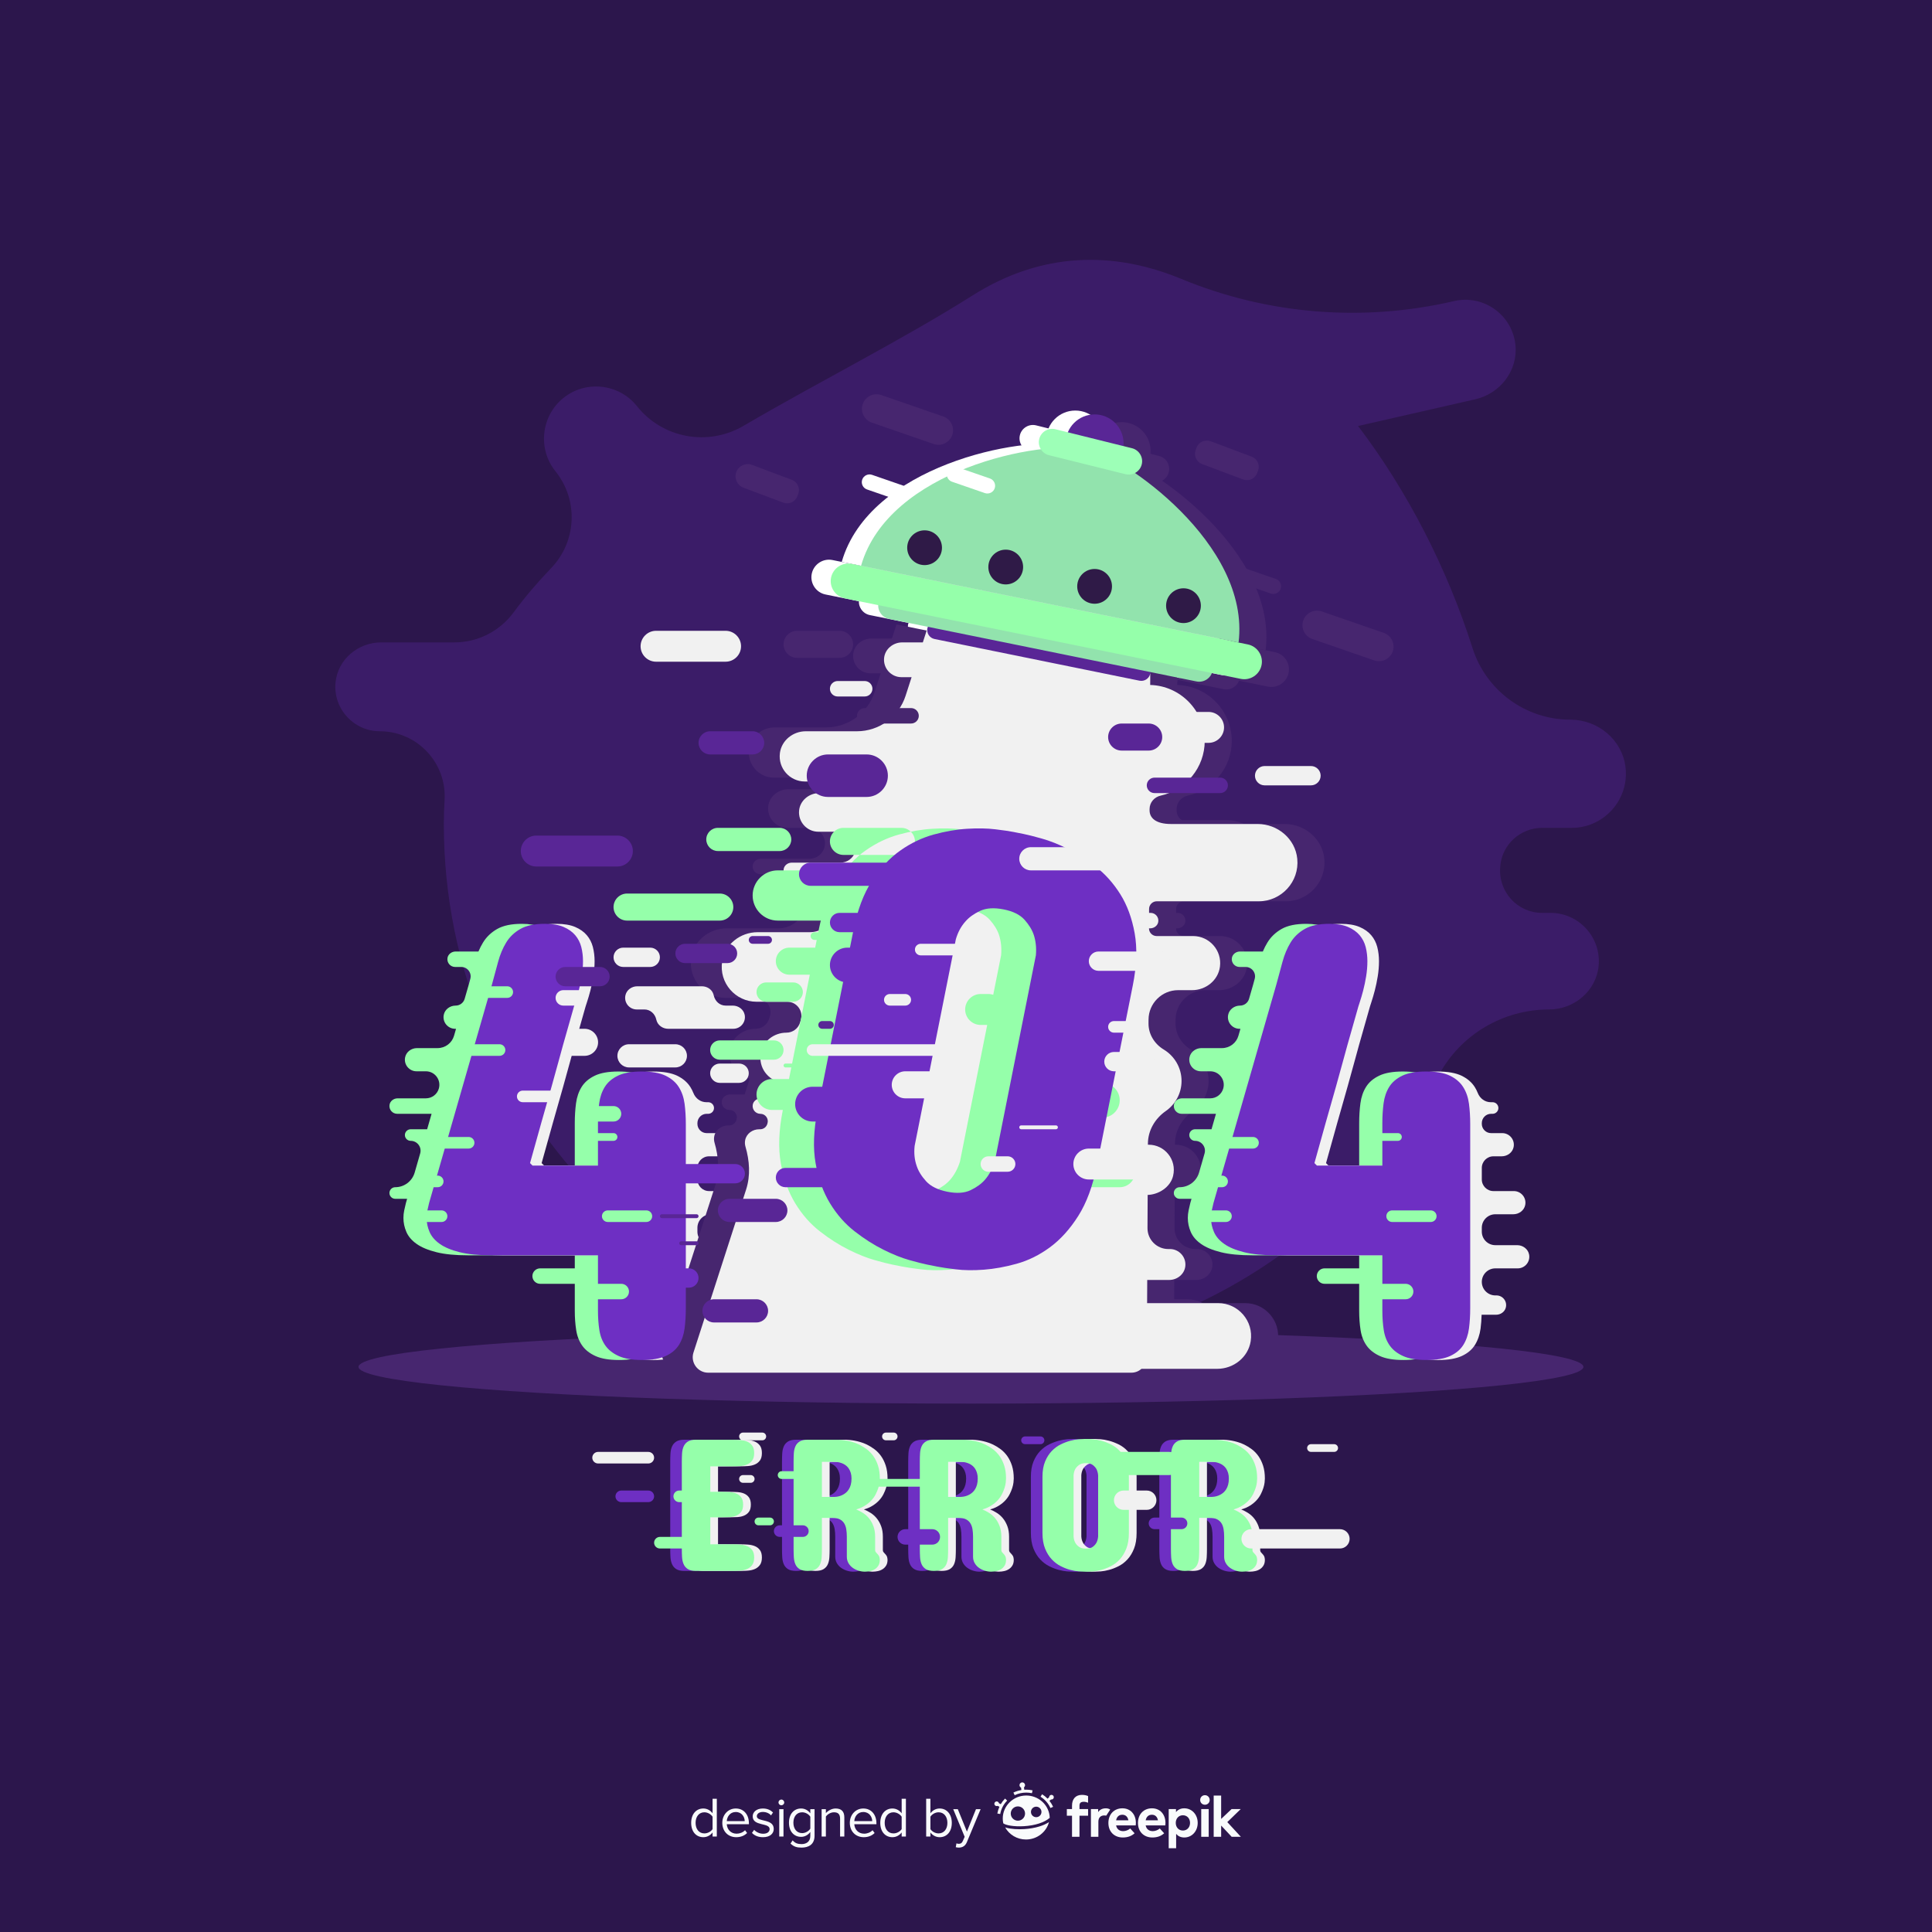 <?xml version="1.0" encoding="utf-8"?>
<!-- Generator: Adobe Illustrator 27.5.0, SVG Export Plug-In . SVG Version: 6.00 Build 0)  -->
<svg version="1.1" xmlns="http://www.w3.org/2000/svg" xmlns:xlink="http://www.w3.org/1999/xlink" x="0px" y="0px"
	 viewBox="0 0 500 500" style="enable-background:new 0 0 500 500;" xml:space="preserve">
<g id="BACKGROUND">
	<rect style="fill:#2C164C;" width="500" height="500"/>
</g>
<g id="OBJECTS">
	<g>
		<path style="opacity:0.24;fill:#6E2FC3;" d="M406.783,214.249c8.262,0,14.913-7.254,13.897-15.707
			c-0.852-7.092-7.124-12.293-14.267-12.293l0,0c-11.596,0-21.835-7.519-25.341-18.572c-6.518-20.549-16.857-40.662-29.603-57.427
			l30.343-6.917c6.467-1.474,11.072-7.477,10.38-14.074c-0.826-7.863-8.343-13.058-15.824-11.353l-0.013,0.003
			c-23.573,5.504-48.284,3.516-70.653-5.736c-17.487-7.233-36.056-7.043-53.92,4.24c-18.158,11.468-39.262,22.051-59.384,33.807
			c-9.211,5.381-20.972,3.207-27.593-5.157c-0.002-0.003-0.003-0.004-0.003-0.004c-4.648-5.79-13.189-6.724-18.979-2.076
			c-5.79,4.648-6.724,13.189-2.076,18.979c0,0,0.001,0.001,0.003,0.004c6.006,7.439,5.509,18.172-1.116,25.065
			c-3.499,3.641-6.75,7.448-9.704,11.446c-3.594,4.865-9.25,7.772-15.299,7.772H98.642c-5.975,0-11.219,4.409-11.803,10.355
			c-0.67,6.833,4.741,12.645,11.444,12.645l0,0c9.705,0,17.373,8.189,16.772,17.876c-0.126,2.031-0.19,4.1-0.19,6.207
			c0,75.618,61.3,136.918,136.918,136.918c52.148,0,97.481-29.156,120.6-72.054c5.641-10.467,16.62-16.946,28.51-16.946l0,0
			c6.495,0,12.195-4.792,12.829-11.256c0.729-7.427-5.153-13.744-12.439-13.744h-2.191c-6.388,0-11.354-5.467-10.843-11.835
			c0.006-0.074,0.012-0.147,0.017-0.221c0.443-5.63,5.197-9.945,10.845-9.945H406.783z"/>
		<ellipse style="fill:#47266F;" cx="251.283" cy="353.749" rx="158.5" ry="9.5"/>
		<g>
			<g>
				<circle style="fill:#47266F;" cx="290.283" cy="116.749" r="7.5"/>
				<g>
					<path style="fill:#47266F;" d="M302.848,173.549l-1.241-0.252l-50.582-10.285l-1.241-0.252
						c-1.269-0.258-2.518,0.569-2.776,1.838c-0.258,1.269,0.569,2.518,1.838,2.776l1.285,0.261l50.494,10.267l1.285,0.261
						c1.269,0.258,2.518-0.569,2.776-1.838C304.944,175.057,304.117,173.807,302.848,173.549z"/>
					<path style="fill:#47266F;" d="M318.059,171.439l-1.86-0.378l-75.829-15.419l-1.86-0.378c-1.902-0.387-3.775,0.853-4.162,2.755
						c-0.387,1.902,0.853,3.775,2.755,4.162l1.926,0.392l75.697,15.392l1.926,0.392c1.902,0.387,3.775-0.853,4.162-2.755
						C321.202,173.699,319.962,171.826,318.059,171.439z"/>
					<path style="fill:#47266F;" d="M288.783,118.249c-12.533-2.549-51.821,5.33-58.944,30.173l97.702,19.867
						C330.686,142.637,297.417,120.005,288.783,118.249z"/>
					<path style="fill:#47266F;" d="M329.938,168.777l-2.397-0.487l-97.702-19.867l-2.397-0.487
						c-2.451-0.498-4.864,1.099-5.362,3.55c-0.498,2.451,1.099,4.864,3.55,5.363l2.481,0.504l97.533,19.832l2.482,0.505
						c2.451,0.498,4.864-1.099,5.362-3.55C333.987,171.688,332.389,169.275,329.938,168.777z"/>
					<circle style="fill:#47266F;" cx="246.283" cy="143.749" r="4.5"/>
					<circle style="fill:#47266F;" cx="290.283" cy="153.749" r="4.5"/>
					<circle style="fill:#47266F;" cx="313.283" cy="158.749" r="4.5"/>
					<circle style="fill:#47266F;" cx="267.283" cy="148.749" r="4.5"/>
				</g>
				<path style="fill:#47266F;" d="M278.477,119.806l19.808,4.914c1.849,0.459,3.737-0.679,4.195-2.527l0,0
					c0.459-1.849-0.679-3.737-2.527-4.195l-19.808-4.914c-1.849-0.459-3.737,0.679-4.195,2.528v0
					C275.491,117.46,276.628,119.348,278.477,119.806z"/>
			</g>
			<g>
				<circle style="fill:#FFFFFF;" cx="278.283" cy="113.749" r="7.5"/>
				<g>
					<path style="fill:#FFFFFF;" d="M290.848,170.549l-1.241-0.252l-50.582-10.285l-1.241-0.252
						c-1.269-0.258-2.518,0.569-2.776,1.838c-0.258,1.269,0.569,2.518,1.838,2.776l1.285,0.261l50.494,10.267l1.285,0.261
						c1.269,0.258,2.518-0.569,2.776-1.838C292.944,172.057,292.117,170.807,290.848,170.549z"/>
					<path style="fill:#FFFFFF;" d="M306.059,168.439l-1.86-0.378l-75.829-15.419l-1.86-0.378c-1.902-0.387-3.775,0.853-4.162,2.755
						c-0.387,1.902,0.853,3.775,2.755,4.162l1.926,0.392l75.697,15.392l1.926,0.392c1.902,0.387,3.775-0.853,4.162-2.755
						C309.202,170.699,307.962,168.826,306.059,168.439z"/>
					<path style="fill:#FFFFFF;" d="M276.783,115.249c-12.533-2.549-51.821,5.33-58.944,30.173l97.702,19.867
						C318.686,139.637,285.417,117.005,276.783,115.249z"/>
					<path style="fill:#FFFFFF;" d="M317.938,165.777l-2.397-0.487l-97.702-19.867l-2.397-0.487
						c-2.451-0.498-4.864,1.099-5.362,3.55c-0.498,2.451,1.099,4.864,3.55,5.363l2.481,0.504l97.533,19.832l2.482,0.505
						c2.451,0.498,4.864-1.099,5.362-3.55C321.987,168.688,320.389,166.275,317.938,165.777z"/>
					<circle style="fill:#FFFFFF;" cx="234.283" cy="140.749" r="4.5"/>
					<circle style="fill:#FFFFFF;" cx="278.283" cy="150.749" r="4.5"/>
					<circle style="fill:#FFFFFF;" cx="301.283" cy="155.749" r="4.5"/>
					<circle style="fill:#FFFFFF;" cx="255.283" cy="145.749" r="4.5"/>
				</g>
				<path style="fill:#FFFFFF;" d="M266.477,116.806l19.808,4.914c1.849,0.459,3.737-0.679,4.195-2.527l0,0
					c0.459-1.849-0.679-3.737-2.527-4.195l-19.808-4.914c-1.849-0.459-3.737,0.679-4.195,2.528v0
					C263.491,114.46,264.628,116.348,266.477,116.806z"/>
			</g>
			<path style="fill:#F1F1F1;" d="M151.283,273.249h-6c-1.925,0-3.5-1.575-3.5-3.5l0,0c0-1.925,1.575-3.5,3.5-3.5h6
				c1.925,0,3.5,1.575,3.5,3.5l0,0C154.783,271.674,153.208,273.249,151.283,273.249z"/>
			<path style="fill:#6370DD;" d="M151.283,341.249h6c0.825,0,1.5-0.675,1.5-1.5l0,0c0-0.825-0.675-1.5-1.5-1.5h-6
				c-0.825,0-1.5,0.675-1.5,1.5l0,0C149.783,340.574,150.458,341.249,151.283,341.249z"/>
			<path style="fill:#95FFAA;" d="M139.783,332.249h11c1.1,0,2-0.9,2-2l0,0c0-1.1-0.9-2-2-2h-11c-1.1,0-2,0.9-2,2l0,0
				C137.783,331.349,138.683,332.249,139.783,332.249z"/>
			<path style="fill:#95FFAA;" d="M171.168,285.65c-0.216-1.639-0.713-3.076-1.492-4.313c-0.78-1.236-1.923-2.218-3.427-2.943
				c-1.506-0.726-3.576-1.088-6.208-1.088c-2.58,0-4.624,0.362-6.128,1.088c-1.506,0.725-2.634,1.693-3.387,2.903
				c-0.753,1.209-1.237,2.62-1.451,4.232c-0.215,1.613-0.323,3.334-0.323,5.16v10.966H131.82l-0.645-0.645
				c2.042-7.364,3.896-13.949,5.564-19.755c0.698-2.472,1.371-4.904,2.016-7.297c0.645-2.391,1.236-4.516,1.774-6.37
				c0.537-1.854,1.129-3.937,1.774-6.248c0.107-0.43,0.309-1.089,0.604-1.976c0.295-0.887,0.591-1.895,0.887-3.023
				c0.295-1.129,0.55-2.352,0.766-3.669c0.214-1.316,0.322-2.62,0.322-3.911c0-1.29-0.148-2.512-0.443-3.668
				c-0.296-1.155-0.82-2.177-1.572-3.064c-0.753-0.887-1.761-1.599-3.023-2.137c-1.264-0.536-2.863-0.806-4.798-0.806
				c-2.688,0-4.811,0.443-6.37,1.33c-1.56,0.887-2.782,2.056-3.669,3.508c-0.442,0.723-0.837,1.499-1.185,2.329
				c-0.013,0-0.025-0.004-0.039-0.004h-5.878c-0.997,0-1.928,0.675-2.093,1.658c-0.21,1.249,0.759,2.342,1.971,2.342h1.582
				c1.605,0,2.773,1.518,2.354,3.068c-0.126,0.467-0.253,0.937-0.381,1.411l-1.081,3.758c-0.301,1.044-1.256,1.763-2.342,1.763l0,0
				c-1.451,0-2.789,0.972-3.071,2.395c-0.379,1.911,1.092,3.605,2.94,3.605h0.24l-0.517,1.796c-0.546,1.898-2.282,3.204-4.256,3.204
				h-5.335c-1.451,0-2.789,0.972-3.071,2.395c-0.379,1.911,1.092,3.605,2.94,3.605h2.426c2.328,0,4.007,2.231,3.364,4.468l0,0
				c-0.431,1.499-1.803,2.532-3.364,2.532h-7.304c-0.997,0-1.928,0.675-2.093,1.658c-0.21,1.249,0.759,2.342,1.971,2.342h8.91
				l-1.151,4h-4.258c-0.825,0-1.5,0.675-1.5,1.5s0.675,1.5,1.5,1.5l0,0c1.7,0,2.927,1.629,2.456,3.263l-1.424,4.948
				c-0.646,2.243-2.698,3.789-5.033,3.789l0,0c-0.825,0-1.5,0.675-1.5,1.5s0.675,1.5,1.5,1.5h3.079l-0.311,1.081
				c-0.162,0.645-0.31,1.29-0.444,1.935c-0.135,0.645-0.201,1.29-0.201,1.935c0,1.237,0.254,2.447,0.766,3.629
				c0.51,1.183,1.397,2.217,2.661,3.103c1.262,0.888,2.969,1.601,5.12,2.137c2.149,0.538,4.891,0.807,8.225,0.807h27.575v14.352
				c0,1.773,0.121,3.44,0.363,4.999c0.242,1.56,0.766,2.902,1.572,4.031c0.806,1.129,1.961,2.029,3.467,2.701
				c1.504,0.673,3.52,1.008,6.047,1.008c2.58,0,4.623-0.349,6.128-1.048c1.504-0.698,2.633-1.653,3.386-2.862
				c0.752-1.21,1.236-2.621,1.452-4.233c0.214-1.612,0.322-3.358,0.322-5.241v-47.732C171.49,289.024,171.382,287.29,171.168,285.65
				z"/>
			<path style="fill:#F1F1F1;" d="M189.652,322.249h-5.662c-1.933,0-3.5-1.567-3.5-3.5v-1c0-1.933,1.567-3.5,3.5-3.5h4.662
				c1.451,0,2.789-0.972,3.071-2.395c0.379-1.911-1.092-3.605-2.94-3.605h-5.281c-1.664,0-3.012-1.349-3.012-3.012v-2.975
				c0-1.664,1.349-3.012,3.012-3.012h2.149c1.451,0,2.789-0.972,3.071-2.395c0.379-1.911-1.092-3.605-2.94-3.605h-2.894
				c-1.325,0-2.399-1.074-2.399-2.398l0,0c0-0.056,0-0.112,0-0.168c-0.005-1.339,1.057-2.433,2.396-2.433h0.397
				c0.825,0,1.5-0.675,1.5-1.5s-0.675-1.5-1.5-1.5h-0.459c-1.511,0-2.814-0.965-3.369-2.37c-0.216-0.545-0.474-1.06-0.778-1.543
				c-0.78-1.236-1.923-2.218-3.427-2.943c-1.506-0.726-3.576-1.088-6.208-1.088c-2.58,0-4.624,0.362-6.128,1.088
				c-1.506,0.725-2.634,1.693-3.387,2.903c-0.753,1.209-1.237,2.62-1.451,4.232c-0.215,1.613-0.323,3.334-0.323,5.16v10.966H140.82
				l-0.645-0.645c2.042-7.364,3.896-13.949,5.564-19.755c0.698-2.472,1.371-4.904,2.016-7.297c0.645-2.391,1.236-4.516,1.774-6.37
				c0.537-1.854,1.129-3.937,1.774-6.248c0.107-0.43,0.309-1.089,0.604-1.976c0.295-0.887,0.591-1.895,0.887-3.023
				c0.295-1.129,0.55-2.352,0.766-3.669c0.214-1.316,0.322-2.62,0.322-3.911c0-1.29-0.148-2.512-0.443-3.668
				c-0.296-1.155-0.82-2.177-1.572-3.064c-0.753-0.887-1.761-1.599-3.023-2.137c-1.264-0.536-2.863-0.806-4.798-0.806
				c-2.688,0-4.811,0.443-6.37,1.33c-1.56,0.887-2.782,2.056-3.669,3.508c-0.887,1.451-1.586,3.118-2.096,4.999
				c-0.511,1.882-1.036,3.817-1.572,5.805l-16.287,56.603c-0.162,0.645-0.31,1.29-0.444,1.935c-0.135,0.645-0.201,1.29-0.201,1.935
				c0,1.237,0.254,2.447,0.766,3.629c0.51,1.183,1.397,2.217,2.661,3.103c1.262,0.888,2.969,1.601,5.12,2.137
				c2.149,0.538,4.891,0.807,8.225,0.807h27.575v14.352c0,1.773,0.121,3.44,0.363,4.999c0.242,1.56,0.766,2.902,1.572,4.031
				c0.806,1.129,1.961,2.029,3.467,2.701c1.504,0.673,3.52,1.008,6.047,1.008c2.58,0,4.623-0.349,6.128-1.048
				c1.504-0.698,2.633-1.653,3.386-2.862c0.752-1.21,1.236-2.621,1.452-4.233c0.148-1.119,0.227-2.327,0.273-3.575h3.755
				c1.139,0,2.202-0.721,2.497-1.821c0.446-1.663-0.813-3.179-2.409-3.179h-0.293c-1.933,0-3.5-1.567-3.5-3.5l0,0
				c0-1.933,1.567-3.5,3.5-3.5h5.793c1.848,0,3.319-1.693,2.94-3.605C192.441,323.221,191.103,322.249,189.652,322.249z"/>
			<path style="fill:#47266F;" d="M317.475,212.249H295.04c-3.961,0-5.541-1.592-5.531-3.55l0.002-0.344
				c0.009-1.695,1.231-3.09,2.886-3.455c6.491-1.434,11.386-7.245,11.386-14.151c0-7.844-6.316-14.271-14.112-14.48l0.015-2.943
				l-57.678-11.728l-1.18,3.652h-5.334c-2.347,0-4.453,1.704-4.689,4.038c-0.271,2.68,1.849,4.962,4.477,4.962h2.639l-1.563,4.838
				c-1.764,5.461-6.848,9.162-12.587,9.162h-13.245c-3.3,0-6.253,2.355-6.686,5.626c-0.524,3.96,2.58,7.374,6.442,7.374h18.918
				l-0.969,3h-14.213c-2.607,0-4.947,1.893-5.21,4.487c-0.301,2.977,2.055,5.513,4.974,5.513h5.724c2.715,0,4.641,2.646,3.806,5.229
				l0,0c-0.533,1.652-2.071,2.771-3.806,2.771h-12.602c-0.997,0-1.927,0.675-2.093,1.658c-0.21,1.249,0.759,2.342,1.971,2.342h4.726
				c4.751,0,8.121,4.631,6.661,9.152l0,0c-0.934,2.89-3.624,4.848-6.661,4.848h-13.453c-4.475,0-8.473,3.154-9.162,7.576
				c-0.868,5.573,3.471,10.424,8.889,10.424h7.938c2.504,0,4.281,2.441,3.511,4.824l-0.201,0.621
				c-0.492,1.523-1.91,2.556-3.511,2.556l0,0c-3.208,0-6.11,2.222-6.644,5.386c-0.612,3.626,1.835,6.843,5.17,7.492l-1.331,4.122
				h-3.811c-0.997,0-1.927,0.675-2.093,1.658c-0.21,1.249,0.759,2.342,1.971,2.342l0,0c1.304,0,2.23,1.272,1.829,2.513l-0.05,0.156
				c-0.256,0.794-0.995,1.331-1.829,1.331h-0.26c-1.683,0-3.259,1.098-3.609,2.744c-0.129,0.604-0.099,1.189,0.056,1.72
				c1.066,3.663,1.344,7.509,0.172,11.14l-13.618,42.163c-0.835,2.585,1.093,5.233,3.809,5.233H284.8c1.008,0,1.918-0.385,2.622-1
				h19.603c4.227,0,8.002-2.978,8.653-7.155c0.82-5.263-3.279-9.845-8.395-9.845h-18.41l0.03-6h5.692
				c2.086,0,3.958-1.514,4.168-3.59c0.241-2.382-1.644-4.41-3.979-4.41h-0.426c-2.986,0-5.402-2.428-5.387-5.414l0.043-8.586h-0.23
				c3.011,0,6.114-1.999,6.813-4.928c1.013-4.248-2.225-8.072-6.313-8.072h-0.206l0.001-0.275c0.017-3.413,1.825-6.485,4.624-8.439
				c2.462-1.719,4.081-4.572,4.081-7.786c0-3.439-1.853-6.466-4.609-8.133c-2.393-1.448-3.954-3.942-3.94-6.739l0.005-0.998
				c0.021-4.22,3.448-7.63,7.668-7.63h3.613c3.554,0,6.734-2.536,7.2-6.059c0.564-4.264-2.778-7.941-6.938-7.941h-9.436
				c-1.103,0-1.996-0.897-1.99-2l0,0h0.304c0.997,0,1.927-0.675,2.093-1.658c0.21-1.249-0.759-2.342-1.971-2.342h-0.406l0.005-1.02
				c0.005-1.095,0.895-1.98,1.99-1.98h26.411c5.828,0,10.534-5.054,9.951-10.995C327.227,216.083,322.671,212.249,317.475,212.249z"
				/>
			<path style="fill:#47266F;" d="M332.475,213.249H310.04c-3.961,0-5.541-1.592-5.531-3.55l0.002-0.344
				c0.009-1.695,1.231-3.09,2.886-3.455c6.491-1.434,11.386-7.245,11.386-14.151c0-7.844-6.316-14.271-14.112-14.48l0.015-2.943
				l-57.678-11.728l-1.18,3.652h-5.334c-2.347,0-4.453,1.704-4.689,4.038c-0.271,2.68,1.849,4.962,4.477,4.962h2.639l-1.563,4.838
				c-1.764,5.461-6.848,9.162-12.587,9.162h-13.245c-3.3,0-6.253,2.355-6.686,5.626c-0.524,3.96,2.58,7.374,6.442,7.374h18.918
				l-0.969,3h-14.213c-2.607,0-4.947,1.893-5.21,4.487c-0.301,2.977,2.055,5.513,4.974,5.513h5.724c2.715,0,4.641,2.646,3.806,5.229
				l0,0c-0.533,1.652-2.071,2.771-3.806,2.771h-12.602c-0.997,0-1.927,0.675-2.093,1.658c-0.21,1.249,0.759,2.342,1.971,2.342h4.726
				c4.751,0,8.121,4.631,6.661,9.152l0,0c-0.934,2.89-3.624,4.848-6.661,4.848h-13.453c-4.475,0-8.473,3.154-9.162,7.576
				c-0.868,5.573,3.471,10.424,8.889,10.424h7.938c2.504,0,4.281,2.441,3.511,4.824l-0.201,0.621
				c-0.492,1.523-1.91,2.556-3.511,2.556l0,0c-3.208,0-6.11,2.222-6.644,5.386c-0.612,3.626,1.835,6.843,5.17,7.492l-1.331,4.122
				h-3.811c-0.997,0-1.927,0.675-2.093,1.658c-0.21,1.249,0.759,2.342,1.971,2.342l0,0c1.304,0,2.23,1.272,1.829,2.513l-0.05,0.156
				c-0.256,0.794-0.995,1.331-1.829,1.331h-0.26c-1.683,0-3.259,1.098-3.609,2.744c-0.129,0.604-0.099,1.189,0.056,1.72
				c1.066,3.663,1.344,7.509,0.172,11.14l-13.618,42.163c-0.835,2.585,1.093,5.233,3.809,5.233H299.8c1.008,0,1.918-0.385,2.622-1
				h19.603c4.227,0,8.002-2.978,8.653-7.155c0.82-5.263-3.279-9.845-8.395-9.845h-18.41l0.03-6h5.692
				c2.086,0,3.958-1.514,4.168-3.59c0.241-2.382-1.644-4.41-3.979-4.41h-0.426c-2.986,0-5.402-2.428-5.387-5.414l0.043-8.586h-0.23
				c3.011,0,6.114-1.999,6.813-4.928c1.013-4.248-2.225-8.072-6.313-8.072h-0.206l0.001-0.275c0.017-3.413,1.825-6.485,4.624-8.439
				c2.462-1.719,4.081-4.572,4.081-7.786c0-3.439-1.853-6.466-4.609-8.133c-2.393-1.448-3.954-3.942-3.94-6.739l0.005-0.998
				c0.021-4.22,3.448-7.63,7.668-7.63h3.613c3.554,0,6.734-2.536,7.2-6.059c0.564-4.264-2.778-7.941-6.938-7.941h-9.436
				c-1.103,0-1.996-0.897-1.99-2l0,0h0.304c0.997,0,1.927-0.675,2.093-1.658c0.21-1.249-0.759-2.342-1.971-2.342h-0.406l0.005-1.02
				c0.005-1.095,0.895-1.98,1.99-1.98h26.411c5.828,0,10.534-5.054,9.951-10.995C342.227,217.083,337.671,213.249,332.475,213.249z"
				/>
			<path style="fill:#F1F1F1;" d="M325.475,213.249H303.04c-3.961,0-5.541-1.592-5.531-3.55l0.002-0.344
				c0.009-1.695,1.231-3.09,2.886-3.455c6.491-1.434,11.386-7.245,11.386-14.151c0-7.844-6.316-14.271-14.112-14.48l0.015-2.943
				l-57.678-11.728l-1.18,3.652h-5.334c-2.347,0-4.453,1.704-4.689,4.038c-0.271,2.68,1.849,4.962,4.477,4.962h2.639l-1.563,4.838
				c-1.764,5.461-6.848,9.162-12.587,9.162h-13.245c-3.3,0-6.253,2.355-6.686,5.626c-0.524,3.96,2.58,7.374,6.442,7.374h18.918
				l-0.969,3h-14.213c-2.607,0-4.947,1.893-5.21,4.487c-0.301,2.977,2.055,5.513,4.974,5.513h5.724c2.715,0,4.641,2.646,3.806,5.229
				l0,0c-0.533,1.652-2.071,2.771-3.806,2.771h-12.602c-0.997,0-1.927,0.675-2.093,1.658c-0.21,1.249,0.759,2.342,1.971,2.342h4.726
				c4.751,0,8.121,4.631,6.661,9.152l0,0c-0.934,2.89-3.624,4.848-6.661,4.848h-13.453c-4.475,0-8.473,3.154-9.162,7.576
				c-0.868,5.573,3.471,10.424,8.889,10.424h7.938c2.504,0,4.281,2.441,3.511,4.824l-0.201,0.621
				c-0.492,1.523-1.91,2.556-3.511,2.556l0,0c-3.208,0-6.11,2.222-6.644,5.386c-0.612,3.626,1.835,6.843,5.17,7.492l-1.331,4.122
				h-3.811c-0.997,0-1.927,0.675-2.093,1.658c-0.21,1.249,0.759,2.342,1.971,2.342l0,0c1.304,0,2.23,1.272,1.829,2.513l-0.05,0.156
				c-0.256,0.794-0.995,1.331-1.829,1.331h-0.26c-1.683,0-3.259,1.098-3.609,2.744c-0.129,0.604-0.099,1.189,0.056,1.72
				c1.066,3.663,1.344,7.509,0.172,11.14l-13.618,42.163c-0.835,2.585,1.093,5.233,3.809,5.233H292.8c1.008,0,1.918-0.385,2.622-1
				h19.603c4.227,0,8.002-2.978,8.653-7.155c0.82-5.263-3.279-9.845-8.395-9.845h-18.41l0.03-6h5.692
				c2.086,0,3.958-1.514,4.168-3.59c0.241-2.382-1.644-4.41-3.979-4.41h-0.426c-2.986,0-5.402-2.428-5.387-5.414l0.043-8.586h-0.23
				c3.011,0,6.114-1.999,6.813-4.928c1.013-4.248-2.225-8.072-6.313-8.072h-0.206l0.001-0.275c0.017-3.413,1.825-6.485,4.624-8.439
				c2.462-1.719,4.081-4.572,4.081-7.786c0-3.439-1.853-6.466-4.609-8.133c-2.393-1.448-3.954-3.942-3.94-6.739l0.005-0.998
				c0.021-4.22,3.448-7.63,7.668-7.63h3.613c3.554,0,6.734-2.536,7.2-6.059c0.564-4.264-2.778-7.941-6.938-7.941h-9.436
				c-1.103,0-1.996-0.897-1.99-2l0,0h0.304c0.997,0,1.927-0.675,2.093-1.658c0.21-1.249-0.759-2.342-1.971-2.342h-0.406l0.005-1.02
				c0.005-1.095,0.895-1.98,1.99-1.98h26.411c5.828,0,10.534-5.054,9.951-10.995C335.227,217.083,330.671,213.249,325.475,213.249z"
				/>
			<path style="fill:#6E2FC3;" d="M166.041,277.305c2.633,0,4.703,0.362,6.208,1.088c1.504,0.725,2.647,1.707,3.427,2.943
				c0.778,1.237,1.276,2.675,1.492,4.313c0.214,1.641,0.322,3.374,0.322,5.201v47.732c0,1.883-0.108,3.629-0.322,5.241
				c-0.216,1.612-0.699,3.023-1.452,4.233c-0.753,1.209-1.882,2.164-3.386,2.862c-1.505,0.699-3.548,1.048-6.128,1.048
				c-2.527,0-4.543-0.335-6.047-1.008c-1.505-0.672-2.661-1.572-3.467-2.701c-0.807-1.129-1.331-2.472-1.572-4.031
				c-0.242-1.559-0.363-3.226-0.363-4.999v-14.352h-27.575c-3.334,0-6.075-0.269-8.225-0.807c-2.15-0.536-3.857-1.249-5.12-2.137
				c-1.264-0.887-2.151-1.921-2.661-3.103c-0.511-1.182-0.766-2.392-0.766-3.629c0-0.645,0.066-1.29,0.201-1.935
				c0.134-0.646,0.282-1.29,0.444-1.935l16.287-56.603c0.537-1.987,1.061-3.923,1.572-5.805c0.51-1.881,1.21-3.548,2.096-4.999
				c0.887-1.452,2.109-2.621,3.669-3.508c1.559-0.887,3.681-1.33,6.37-1.33c1.935,0,3.534,0.27,4.798,0.806
				c1.262,0.538,2.27,1.25,3.023,2.137c0.752,0.888,1.276,1.909,1.572,3.064c0.295,1.156,0.443,2.378,0.443,3.668
				c0,1.291-0.108,2.595-0.322,3.911c-0.216,1.317-0.471,2.54-0.766,3.669c-0.296,1.129-0.592,2.137-0.887,3.023
				c-0.296,0.887-0.497,1.546-0.604,1.976c-0.645,2.312-1.237,4.394-1.774,6.248c-0.538,1.854-1.129,3.979-1.774,6.37
				c-0.645,2.393-1.318,4.825-2.016,7.297c-1.667,5.806-3.521,12.391-5.564,19.755l0.645,0.645h16.932v-10.966
				c0-1.826,0.107-3.547,0.323-5.16c0.214-1.612,0.698-3.023,1.451-4.232c0.752-1.21,1.881-2.178,3.387-2.903
				C161.417,277.667,163.461,277.305,166.041,277.305z"/>
			<path style="fill:#95FFAA;" d="M211.897,240.599c1.02-5.113,2.614-9.331,4.784-12.653c2.169-3.32,4.624-5.943,7.365-7.863
				c2.739-1.92,5.616-3.291,8.631-4.116c3.014-0.824,5.895-1.318,8.641-1.483c2.746-0.164,5.174-0.119,7.29,0.138
				c2.114,0.257,3.671,0.485,4.673,0.685l2.689,0.536c1,0.199,2.539,0.589,4.617,1.168c2.077,0.579,4.326,1.466,6.747,2.661
				c2.418,1.195,4.849,2.749,7.292,4.661c2.441,1.913,4.546,4.277,6.314,7.097c1.766,2.819,3.002,6.177,3.706,10.07
				c0.703,3.895,0.544,8.399-0.476,13.513l-9.303,46.653c-1.051,5.272-2.656,9.611-4.814,13.017
				c-2.159,3.407-4.605,6.112-7.332,8.116c-2.73,2.005-5.59,3.421-8.577,4.25c-2.99,0.83-5.833,1.344-8.53,1.546
				c-2.699,0.203-5.119,0.172-7.259-0.09c-2.14-0.263-3.712-0.493-4.711-0.693l-2.689-0.536c-1.002-0.2-2.528-0.587-4.578-1.16
				c-2.052-0.574-4.31-1.476-6.777-2.709c-2.467-1.232-4.936-2.806-7.403-4.724c-2.468-1.917-4.592-4.327-6.368-7.231
				c-1.779-2.903-3.024-6.344-3.738-10.324c-0.715-3.978-0.545-8.604,0.506-13.876L211.897,240.599z M227.71,296.536
				c-0.21,1.877-0.035,3.611,0.525,5.202c0.442,1.35,1.26,2.676,2.453,3.983c1.191,1.306,3.025,2.207,5.504,2.701
				c2.425,0.484,4.424,0.347,6-0.407c1.577-0.755,2.826-1.669,3.754-2.746c1.075-1.265,1.902-2.799,2.481-4.603l10.66-53.453
				c0.157-1.887-0.019-3.622-0.526-5.203c-0.444-1.348-1.247-2.673-2.414-3.976c-1.166-1.301-2.96-2.194-5.385-2.677
				c-2.479-0.494-4.518-0.366-6.119,0.383c-1.603,0.75-2.868,1.663-3.794,2.738c-1.128,1.256-1.954,2.79-2.48,4.604L227.71,296.536z
				 M209.783,287.249h-10c-2.2,0-4-1.8-4-4l0,0c0-2.2,1.8-4,4-4h10c2.2,0,4,1.8,4,4l0,0
				C213.783,285.449,211.983,287.249,209.783,287.249z M205.283,259.249h-7c-1.375,0-2.5-1.125-2.5-2.5l0,0
				c0-1.375,1.125-2.5,2.5-2.5h7c1.375,0,2.5,1.125,2.5,2.5l0,0C207.783,258.124,206.658,259.249,205.283,259.249z M186.283,274.249
				h14c1.375,0,2.5-1.125,2.5-2.5l0,0c0-1.375-1.125-2.5-2.5-2.5h-14c-1.375,0-2.5,1.125-2.5,2.5l0,0
				C183.783,273.124,184.908,274.249,186.283,274.249z M219.283,238.249h-18c-3.575,0-6.5-2.925-6.5-6.5l0,0
				c0-3.575,2.925-6.5,6.5-6.5h18c3.575,0,6.5,2.925,6.5,6.5l0,0C225.783,235.324,222.858,238.249,219.283,238.249z
				 M214.283,252.249h-10c-1.925,0-3.5-1.575-3.5-3.5l0,0c0-1.925,1.575-3.5,3.5-3.5h10c1.925,0,3.5,1.575,3.5,3.5l0,0
				C217.783,250.674,216.208,252.249,214.283,252.249z M238.783,256.249h-12c-1.1,0-2-0.9-2-2l0,0c0-1.1,0.9-2,2-2h12
				c1.1,0,2,0.9,2,2l0,0C240.783,255.349,239.883,256.249,238.783,256.249z M287.283,255.249h-7c-1.375,0-2.5-1.125-2.5-2.5l0,0
				c0-1.375,1.125-2.5,2.5-2.5h7c1.375,0,2.5,1.125,2.5,2.5l0,0C289.783,254.124,288.658,255.249,287.283,255.249z M285.283,289.249
				h-10c-2.475,0-4.5-2.025-4.5-4.5l0,0c0-2.475,2.025-4.5,4.5-4.5h10c2.475,0,4.5,2.025,4.5,4.5l0,0
				C289.783,287.224,287.758,289.249,285.283,289.249z M289.783,307.249h-19c-2.2,0-4-1.8-4-4l0,0c0-2.2,1.8-4,4-4h19
				c2.2,0,4,1.8,4,4l0,0C293.783,305.449,291.983,307.249,289.783,307.249z M255.783,265.249h-2c-2.2,0-4-1.8-4-4l0,0
				c0-2.2,1.8-4,4-4h2c2.2,0,4,1.8,4,4l0,0C259.783,263.449,257.983,265.249,255.783,265.249z M214.783,243.249h-4
				c-0.55,0-1-0.45-1-1l0,0c0-0.55,0.45-1,1-1h4c0.55,0,1,0.45,1,1l0,0C215.783,242.799,215.333,243.249,214.783,243.249z
				 M208.283,276.249h-5c-0.275,0-0.5-0.225-0.5-0.5l0,0c0-0.275,0.225-0.5,0.5-0.5h5c0.275,0,0.5,0.225,0.5,0.5l0,0
				C208.783,276.024,208.558,276.249,208.283,276.249z M218.283,221.249h15c1.925,0,3.5-1.575,3.5-3.5l0,0
				c0-1.925-1.575-3.5-3.5-3.5h-15c-1.925,0-3.5,1.575-3.5,3.5l0,0C214.783,219.674,216.358,221.249,218.283,221.249z
				 M201.783,220.249h-16c-1.65,0-3-1.35-3-3l0,0c0-1.65,1.35-3,3-3h16c1.65,0,3,1.35,3,3l0,0
				C204.783,218.899,203.433,220.249,201.783,220.249z M162.283,238.249h24c1.925,0,3.5-1.575,3.5-3.5l0,0
				c0-1.925-1.575-3.5-3.5-3.5h-24c-1.925,0-3.5,1.575-3.5,3.5l0,0C158.783,236.674,160.358,238.249,162.283,238.249z"/>
			<g>
				<circle style="fill:#592696;" cx="283.283" cy="114.749" r="7.5"/>
				<g>
					<path style="fill:#592696;" d="M295.848,171.549l-1.241-0.252l-50.582-10.285l-1.241-0.252
						c-1.269-0.258-2.518,0.569-2.776,1.838c-0.258,1.269,0.569,2.518,1.838,2.776l1.285,0.261l50.494,10.267l1.285,0.261
						c1.269,0.258,2.518-0.569,2.776-1.838C297.944,173.057,297.117,171.807,295.848,171.549z"/>
					<path style="fill:#92E3AD;" d="M311.059,169.439l-1.86-0.378l-75.829-15.419l-1.86-0.378c-1.902-0.387-3.775,0.853-4.162,2.755
						c-0.387,1.902,0.853,3.775,2.755,4.162l1.926,0.392l75.697,15.392l1.926,0.392c1.902,0.387,3.775-0.853,4.162-2.755
						C314.202,171.699,312.962,169.826,311.059,169.439z"/>
					<path style="fill:#92E3AD;" d="M281.783,116.249c-12.533-2.549-51.821,5.33-58.944,30.173l97.702,19.867
						C323.686,140.637,290.417,118.005,281.783,116.249z"/>
					<path style="fill:#95FFAA;" d="M322.938,166.777l-2.397-0.487l-97.702-19.867l-2.397-0.487
						c-2.451-0.498-4.864,1.099-5.362,3.55c-0.498,2.451,1.099,4.864,3.55,5.363l2.481,0.504l97.533,19.832l2.482,0.505
						c2.451,0.498,4.864-1.099,5.362-3.55C326.987,169.688,325.389,167.275,322.938,166.777z"/>
					<circle style="fill:#2F1A47;" cx="239.283" cy="141.749" r="4.5"/>
					<circle style="fill:#2F1A47;" cx="283.283" cy="151.749" r="4.5"/>
					<circle style="fill:#2F1A47;" cx="306.283" cy="156.749" r="4.5"/>
					<circle style="fill:#2F1A47;" cx="260.283" cy="146.749" r="4.5"/>
				</g>
				<path style="fill:#9DFFB7;" d="M271.477,117.806l19.808,4.914c1.849,0.459,3.737-0.679,4.195-2.527l0,0
					c0.459-1.849-0.679-3.737-2.527-4.195l-19.808-4.914c-1.849-0.459-3.737,0.679-4.195,2.528v0
					C268.491,115.46,269.628,117.348,271.477,117.806z"/>
			</g>
			<path style="fill:#95FFAA;" d="M121.283,297.249h-8c-0.825,0-1.5-0.675-1.5-1.5l0,0c0-0.825,0.675-1.5,1.5-1.5h8
				c0.825,0,1.5,0.675,1.5,1.5l0,0C122.783,296.574,122.108,297.249,121.283,297.249z"/>
			<path style="fill:#95FFAA;" d="M129.283,273.249h-8c-0.825,0-1.5-0.675-1.5-1.5l0,0c0-0.825,0.675-1.5,1.5-1.5h8
				c0.825,0,1.5,0.675,1.5,1.5l0,0C130.783,272.574,130.108,273.249,129.283,273.249z"/>
			<path style="fill:#F1F1F1;" d="M143.283,285.249h-8c-0.825,0-1.5-0.675-1.5-1.5l0,0c0-0.825,0.675-1.5,1.5-1.5h8
				c0.825,0,1.5,0.675,1.5,1.5l0,0C144.783,284.574,144.108,285.249,143.283,285.249z"/>
			<path style="fill:#95FFAA;" d="M113.283,307.249h-1c-0.825,0-1.5-0.675-1.5-1.5l0,0c0-0.825,0.675-1.5,1.5-1.5h1
				c0.825,0,1.5,0.675,1.5,1.5l0,0C114.783,306.574,114.108,307.249,113.283,307.249z"/>
			<path style="fill:#95FFAA;" d="M157.283,316.249h10c0.825,0,1.5-0.675,1.5-1.5l0,0c0-0.825-0.675-1.5-1.5-1.5h-10
				c-0.825,0-1.5,0.675-1.5,1.5l0,0C155.783,315.574,156.458,316.249,157.283,316.249z"/>
			<path style="fill:#95FFAA;" d="M160.783,336.249h-8c-1.1,0-2-0.9-2-2l0,0c0-1.1,0.9-2,2-2h8c1.1,0,2,0.9,2,2l0,0
				C162.783,335.349,161.883,336.249,160.783,336.249z"/>
			<path style="fill:#95FFAA;" d="M152.783,295.249h6c0.55,0,1-0.45,1-1l0,0c0-0.55-0.45-1-1-1h-6c-0.55,0-1,0.45-1,1l0,0
				C151.783,294.799,152.233,295.249,152.783,295.249z"/>
			<path style="fill:#F1F1F1;" d="M145.783,260.249h4c1.1,0,2-0.9,2-2l0,0c0-1.1-0.9-2-2-2h-4c-1.1,0-2,0.9-2,2l0,0
				C143.783,259.349,144.683,260.249,145.783,260.249z"/>
			<path style="fill:#95FFAA;" d="M124.283,258.249h7c0.825,0,1.5-0.675,1.5-1.5l0,0c0-0.825-0.675-1.5-1.5-1.5h-7
				c-0.825,0-1.5,0.675-1.5,1.5l0,0C122.783,257.574,123.458,258.249,124.283,258.249z"/>
			<path style="fill:#95FFAA;" d="M107.283,316.249h7c0.825,0,1.5-0.675,1.5-1.5l0,0c0-0.825-0.675-1.5-1.5-1.5h-7
				c-0.825,0-1.5,0.675-1.5,1.5l0,0C105.783,315.574,106.458,316.249,107.283,316.249z"/>
			<path style="fill:#6370DD;" d="M354.283,341.249h6c0.825,0,1.5-0.675,1.5-1.5l0,0c0-0.825-0.675-1.5-1.5-1.5h-6
				c-0.825,0-1.5,0.675-1.5,1.5l0,0C352.783,340.574,353.458,341.249,354.283,341.249z"/>
			<path style="fill:#95FFAA;" d="M342.783,332.249h11c1.1,0,2-0.9,2-2l0,0c0-1.1-0.9-2-2-2h-11c-1.1,0-2,0.9-2,2l0,0
				C340.783,331.349,341.683,332.249,342.783,332.249z"/>
			<path style="fill:#95FFAA;" d="M374.168,285.65c-0.216-1.639-0.713-3.076-1.492-4.313c-0.78-1.236-1.923-2.218-3.427-2.943
				c-1.506-0.726-3.576-1.088-6.208-1.088c-2.58,0-4.624,0.362-6.128,1.088c-1.506,0.725-2.634,1.693-3.387,2.903
				c-0.754,1.209-1.237,2.62-1.451,4.232c-0.215,1.613-0.323,3.334-0.323,5.16v10.966H334.82l-0.645-0.645
				c2.042-7.364,3.896-13.949,5.564-19.755c0.698-2.472,1.371-4.904,2.016-7.297c0.645-2.391,1.236-4.516,1.774-6.37
				c0.537-1.854,1.129-3.937,1.774-6.248c0.107-0.43,0.309-1.089,0.604-1.976c0.295-0.887,0.591-1.895,0.887-3.023
				c0.295-1.129,0.55-2.352,0.766-3.669c0.214-1.316,0.322-2.62,0.322-3.911c0-1.29-0.148-2.512-0.443-3.668
				c-0.296-1.155-0.82-2.177-1.572-3.064c-0.753-0.887-1.761-1.599-3.023-2.137c-1.264-0.536-2.863-0.806-4.798-0.806
				c-2.688,0-4.811,0.443-6.37,1.33c-1.56,0.887-2.782,2.056-3.669,3.508c-0.442,0.723-0.837,1.499-1.185,2.329
				c-0.013,0-0.025-0.004-0.039-0.004h-5.878c-0.997,0-1.927,0.675-2.093,1.658c-0.21,1.249,0.759,2.342,1.971,2.342h1.582
				c1.605,0,2.773,1.518,2.354,3.068c-0.126,0.467-0.253,0.937-0.381,1.411l-1.081,3.758c-0.301,1.044-1.256,1.763-2.342,1.763l0,0
				c-1.451,0-2.789,0.972-3.071,2.395c-0.379,1.911,1.092,3.605,2.94,3.605h0.24l-0.517,1.796c-0.546,1.898-2.282,3.204-4.256,3.204
				h-5.335c-1.451,0-2.789,0.972-3.071,2.395c-0.379,1.911,1.092,3.605,2.94,3.605h2.426c2.328,0,4.007,2.231,3.363,4.468l0,0
				c-0.431,1.499-1.803,2.532-3.363,2.532h-7.304c-0.997,0-1.928,0.675-2.093,1.658c-0.21,1.249,0.759,2.342,1.971,2.342h8.909
				l-1.151,4h-4.258c-0.825,0-1.5,0.675-1.5,1.5s0.675,1.5,1.5,1.5l0,0c1.7,0,2.927,1.629,2.456,3.263l-1.424,4.948
				c-0.646,2.243-2.698,3.789-5.033,3.789l0,0c-0.825,0-1.5,0.675-1.5,1.5s0.675,1.5,1.5,1.5h3.079l-0.311,1.081
				c-0.162,0.645-0.31,1.29-0.444,1.935c-0.135,0.645-0.201,1.29-0.201,1.935c0,1.237,0.254,2.447,0.766,3.629
				c0.51,1.183,1.397,2.217,2.661,3.103c1.262,0.888,2.969,1.601,5.12,2.137c2.149,0.538,4.891,0.807,8.225,0.807h27.575v14.352
				c0,1.773,0.121,3.44,0.363,4.999c0.242,1.56,0.766,2.902,1.572,4.031c0.806,1.129,1.961,2.029,3.467,2.701
				c1.504,0.673,3.52,1.008,6.047,1.008c2.58,0,4.623-0.349,6.128-1.048c1.504-0.698,2.633-1.653,3.386-2.862
				c0.752-1.21,1.236-2.621,1.452-4.233c0.214-1.612,0.322-3.358,0.322-5.241v-47.732C374.49,289.024,374.382,287.29,374.168,285.65
				z"/>
			<path style="fill:#F1F1F1;" d="M392.652,322.249h-5.662c-1.933,0-3.5-1.567-3.5-3.5v-1c0-1.933,1.567-3.5,3.5-3.5h4.662
				c1.451,0,2.789-0.972,3.071-2.395c0.379-1.911-1.092-3.605-2.94-3.605h-5.281c-1.664,0-3.012-1.349-3.012-3.012v-2.975
				c0-1.664,1.349-3.012,3.012-3.012h2.149c1.451,0,2.789-0.972,3.071-2.395c0.379-1.911-1.092-3.605-2.94-3.605h-2.895
				c-1.325,0-2.398-1.074-2.398-2.398l0,0c0-0.056,0-0.112,0-0.168c-0.005-1.339,1.057-2.433,2.396-2.433h0.397
				c0.825,0,1.5-0.675,1.5-1.5s-0.675-1.5-1.5-1.5h-0.46c-1.511,0-2.814-0.965-3.369-2.37c-0.216-0.545-0.474-1.06-0.778-1.543
				c-0.78-1.236-1.923-2.218-3.427-2.943c-1.506-0.726-3.576-1.088-6.208-1.088c-2.58,0-4.624,0.362-6.128,1.088
				c-1.506,0.725-2.634,1.693-3.387,2.903c-0.754,1.209-1.237,2.62-1.451,4.232c-0.215,1.613-0.323,3.334-0.323,5.16v10.966H343.82
				l-0.645-0.645c2.042-7.364,3.896-13.949,5.564-19.755c0.698-2.472,1.371-4.904,2.016-7.297c0.645-2.391,1.236-4.516,1.774-6.37
				c0.537-1.854,1.129-3.937,1.774-6.248c0.107-0.43,0.309-1.089,0.604-1.976c0.295-0.887,0.591-1.895,0.887-3.023
				c0.295-1.129,0.55-2.352,0.766-3.669c0.214-1.316,0.322-2.62,0.322-3.911c0-1.29-0.148-2.512-0.443-3.668
				c-0.296-1.155-0.82-2.177-1.572-3.064c-0.753-0.887-1.761-1.599-3.023-2.137c-1.264-0.536-2.863-0.806-4.798-0.806
				c-2.688,0-4.811,0.443-6.37,1.33c-1.56,0.887-2.782,2.056-3.669,3.508c-0.887,1.451-1.586,3.118-2.096,4.999
				c-0.511,1.882-1.036,3.817-1.572,5.805l-16.287,56.603c-0.162,0.645-0.31,1.29-0.444,1.935c-0.135,0.645-0.201,1.29-0.201,1.935
				c0,1.237,0.254,2.447,0.766,3.629c0.51,1.183,1.397,2.217,2.661,3.103c1.262,0.888,2.969,1.601,5.12,2.137
				c2.149,0.538,4.891,0.807,8.225,0.807h27.575v14.352c0,1.773,0.121,3.44,0.363,4.999c0.242,1.56,0.766,2.902,1.572,4.031
				c0.806,1.129,1.961,2.029,3.467,2.701c1.504,0.673,3.52,1.008,6.047,1.008c2.58,0,4.623-0.349,6.128-1.048
				c1.504-0.698,2.633-1.653,3.386-2.862c0.752-1.21,1.236-2.621,1.452-4.233c0.148-1.119,0.227-2.327,0.273-3.575h3.755
				c1.139,0,2.202-0.721,2.497-1.821c0.446-1.663-0.813-3.179-2.409-3.179h-0.293c-1.933,0-3.5-1.567-3.5-3.5l0,0
				c0-1.933,1.567-3.5,3.5-3.5h5.793c1.848,0,3.319-1.693,2.94-3.605C395.441,323.221,394.103,322.249,392.652,322.249z"/>
			<path style="fill:#6E2FC3;" d="M369.041,277.305c2.633,0,4.703,0.362,6.208,1.088c1.504,0.725,2.647,1.707,3.427,2.943
				c0.778,1.237,1.276,2.675,1.492,4.313c0.214,1.641,0.322,3.374,0.322,5.201v47.732c0,1.883-0.108,3.629-0.322,5.241
				c-0.216,1.612-0.699,3.023-1.452,4.233c-0.753,1.209-1.882,2.164-3.386,2.862c-1.505,0.699-3.548,1.048-6.128,1.048
				c-2.527,0-4.543-0.335-6.047-1.008c-1.505-0.672-2.661-1.572-3.467-2.701c-0.807-1.129-1.331-2.472-1.572-4.031
				c-0.242-1.559-0.363-3.226-0.363-4.999v-14.352h-27.575c-3.333,0-6.075-0.269-8.225-0.807c-2.15-0.536-3.857-1.249-5.12-2.137
				c-1.264-0.887-2.151-1.921-2.661-3.103c-0.511-1.182-0.766-2.392-0.766-3.629c0-0.645,0.066-1.29,0.201-1.935
				c0.134-0.646,0.282-1.29,0.444-1.935l16.287-56.603c0.537-1.987,1.061-3.923,1.572-5.805c0.51-1.881,1.21-3.548,2.096-4.999
				c0.887-1.452,2.109-2.621,3.669-3.508c1.559-0.887,3.681-1.33,6.37-1.33c1.935,0,3.534,0.27,4.798,0.806
				c1.262,0.538,2.27,1.25,3.023,2.137c0.752,0.888,1.276,1.909,1.572,3.064c0.295,1.156,0.443,2.378,0.443,3.668
				c0,1.291-0.108,2.595-0.322,3.911c-0.216,1.317-0.471,2.54-0.766,3.669c-0.296,1.129-0.592,2.137-0.887,3.023
				c-0.296,0.887-0.497,1.546-0.604,1.976c-0.645,2.312-1.237,4.394-1.774,6.248c-0.538,1.854-1.129,3.979-1.774,6.37
				c-0.645,2.393-1.318,4.825-2.016,7.297c-1.667,5.806-3.522,12.391-5.564,19.755l0.645,0.645h16.932v-10.966
				c0-1.826,0.108-3.547,0.323-5.16c0.214-1.612,0.698-3.023,1.451-4.232c0.752-1.21,1.881-2.178,3.387-2.903
				C364.417,277.667,366.461,277.305,369.041,277.305z"/>
			<path style="fill:#95FFAA;" d="M324.283,297.249h-8c-0.825,0-1.5-0.675-1.5-1.5l0,0c0-0.825,0.675-1.5,1.5-1.5h8
				c0.825,0,1.5,0.675,1.5,1.5l0,0C325.783,296.574,325.108,297.249,324.283,297.249z"/>
			<path style="fill:#95FFAA;" d="M316.283,307.249h-1c-0.825,0-1.5-0.675-1.5-1.5l0,0c0-0.825,0.675-1.5,1.5-1.5h1
				c0.825,0,1.5,0.675,1.5,1.5l0,0C317.783,306.574,317.108,307.249,316.283,307.249z"/>
			<path style="fill:#95FFAA;" d="M360.283,316.249h10c0.825,0,1.5-0.675,1.5-1.5l0,0c0-0.825-0.675-1.5-1.5-1.5h-10
				c-0.825,0-1.5,0.675-1.5,1.5l0,0C358.783,315.574,359.458,316.249,360.283,316.249z"/>
			<path style="fill:#95FFAA;" d="M363.783,336.249h-8c-1.1,0-2-0.9-2-2l0,0c0-1.1,0.9-2,2-2h8c1.1,0,2,0.9,2,2l0,0
				C365.783,335.349,364.883,336.249,363.783,336.249z"/>
			<path style="fill:#95FFAA;" d="M355.783,295.249h6c0.55,0,1-0.45,1-1l0,0c0-0.55-0.45-1-1-1h-6c-0.55,0-1,0.45-1,1l0,0
				C354.783,294.799,355.233,295.249,355.783,295.249z"/>
			<path style="fill:#95FFAA;" d="M310.283,316.249h7c0.825,0,1.5-0.675,1.5-1.5l0,0c0-0.825-0.675-1.5-1.5-1.5h-7
				c-0.825,0-1.5,0.675-1.5,1.5l0,0C308.783,315.574,309.458,316.249,310.283,316.249z"/>
			<path style="fill:#95FFAA;" d="M151.783,286.249h7c1.1,0,2,0.9,2,2l0,0c0,1.1-0.9,2-2,2h-7c-1.1,0-2-0.9-2-2l0,0
				C149.783,287.149,150.683,286.249,151.783,286.249z"/>
			<path style="fill:#6E2FC3;" d="M190.283,306.249h-19c-1.375,0-2.5-1.125-2.5-2.5l0,0c0-1.375,1.125-2.5,2.5-2.5h19
				c1.375,0,2.5,1.125,2.5,2.5l0,0C192.783,305.124,191.658,306.249,190.283,306.249z"/>
			<path style="fill:#6E2FC3;" d="M178.283,333.249h-6c-1.375,0-2.5-1.125-2.5-2.5l0,0c0-1.375,1.125-2.5,2.5-2.5h6
				c1.375,0,2.5,1.125,2.5,2.5l0,0C180.783,332.124,179.658,333.249,178.283,333.249z"/>
			<path style="fill:#592696;" d="M180.283,322.249h-4c-0.275,0-0.5-0.225-0.5-0.5l0,0c0-0.275,0.225-0.5,0.5-0.5h4
				c0.275,0,0.5,0.225,0.5,0.5l0,0C180.783,322.024,180.558,322.249,180.283,322.249z"/>
			<path style="fill:#592696;" d="M188.783,316.249h12c1.65,0,3-1.35,3-3l0,0c0-1.65-1.35-3-3-3h-12c-1.65,0-3,1.35-3,3l0,0
				C185.783,314.899,187.133,316.249,188.783,316.249z"/>
			<path style="fill:#592696;" d="M180.283,315.249h-9c-0.275,0-0.5-0.225-0.5-0.5l0,0c0-0.275,0.225-0.5,0.5-0.5h9
				c0.275,0,0.5,0.225,0.5,0.5l0,0C180.783,315.024,180.558,315.249,180.283,315.249z"/>
			<path style="fill:#592696;" d="M155.283,255.249h-9c-1.375,0-2.5-1.125-2.5-2.5l0,0c0-1.375,1.125-2.5,2.5-2.5h9
				c1.375,0,2.5,1.125,2.5,2.5l0,0C157.783,254.124,156.658,255.249,155.283,255.249z"/>
			<path style="fill:#F1F1F1;" d="M189.652,260.249h-1.854c-1.54,0-2.758-1.139-3.084-2.644c-0.028-0.13-0.065-0.261-0.111-0.392
				c-0.426-1.217-1.661-1.964-2.95-1.964h-16.737c-1.451,0-2.789,0.972-3.071,2.395c-0.379,1.911,1.092,3.605,2.94,3.605h1.986
				c1.54,0,2.758,1.139,3.084,2.644c0.004,0.018,0.008,0.036,0.012,0.054c0.324,1.378,1.633,2.302,3.049,2.302h16.869
				c1.848,0,3.319-1.693,2.94-3.605C192.441,261.221,191.103,260.249,189.652,260.249z"/>
			<path style="fill:#F1F1F1;" d="M161.283,250.249h7c1.375,0,2.5-1.125,2.5-2.5l0,0c0-1.375-1.125-2.5-2.5-2.5h-7
				c-1.375,0-2.5,1.125-2.5,2.5l0,0C158.783,249.124,159.908,250.249,161.283,250.249z"/>
			<path style="fill:#F1F1F1;" d="M174.783,276.249h-12c-1.65,0-3-1.35-3-3l0,0c0-1.65,1.35-3,3-3h12c1.65,0,3,1.35,3,3l0,0
				C177.783,274.899,176.433,276.249,174.783,276.249z"/>
			<path style="fill:#F1F1F1;" d="M186.283,280.249h5c1.375,0,2.5-1.125,2.5-2.5l0,0c0-1.375-1.125-2.5-2.5-2.5h-5
				c-1.375,0-2.5,1.125-2.5,2.5l0,0C183.783,279.124,184.908,280.249,186.283,280.249z"/>
			<path style="fill:#6E2FC3;" d="M220.897,240.599c1.02-5.113,2.614-9.331,4.784-12.653c2.169-3.32,4.624-5.943,7.365-7.863
				c2.739-1.92,5.616-3.291,8.631-4.116c3.014-0.824,5.895-1.318,8.641-1.483c2.746-0.164,5.174-0.119,7.29,0.138
				c2.114,0.257,3.671,0.485,4.673,0.685l2.689,0.536c1,0.199,2.539,0.589,4.617,1.168c2.077,0.579,4.326,1.466,6.747,2.661
				c2.418,1.195,4.849,2.749,7.292,4.661c2.441,1.913,4.546,4.277,6.314,7.097c1.766,2.819,3.002,6.177,3.706,10.07
				c0.703,3.895,0.544,8.399-0.476,13.513l-9.303,46.653c-1.051,5.272-2.656,9.611-4.814,13.017
				c-2.159,3.407-4.605,6.112-7.332,8.116c-2.73,2.005-5.59,3.421-8.577,4.25c-2.99,0.83-5.832,1.344-8.53,1.546
				c-2.699,0.203-5.119,0.172-7.259-0.09c-2.14-0.263-3.712-0.493-4.711-0.693l-2.689-0.536c-1.002-0.2-2.528-0.587-4.578-1.16
				c-2.052-0.574-4.31-1.476-6.777-2.709c-2.467-1.232-4.936-2.806-7.403-4.724c-2.468-1.917-4.592-4.327-6.368-7.231
				c-1.779-2.903-3.024-6.344-3.738-10.324c-0.715-3.978-0.545-8.604,0.506-13.876L220.897,240.599z M236.71,296.536
				c-0.21,1.877-0.035,3.611,0.525,5.202c0.442,1.35,1.26,2.676,2.453,3.983c1.191,1.306,3.025,2.207,5.504,2.701
				c2.425,0.484,4.424,0.347,6-0.407c1.577-0.755,2.826-1.669,3.754-2.746c1.075-1.265,1.903-2.799,2.481-4.603l10.66-53.453
				c0.157-1.887-0.019-3.622-0.526-5.203c-0.444-1.348-1.247-2.673-2.414-3.976c-1.167-1.301-2.96-2.194-5.385-2.677
				c-2.478-0.494-4.518-0.366-6.119,0.383c-1.603,0.75-2.868,1.663-3.794,2.738c-1.128,1.256-1.954,2.79-2.48,4.604L236.71,296.536z
				"/>
			<path style="fill:#F1F1F1;" d="M300.283,251.249h-16c-1.375,0-2.5-1.125-2.5-2.5l0,0c0-1.375,1.125-2.5,2.5-2.5h16
				c1.375,0,2.5,1.125,2.5,2.5l0,0C302.783,250.124,301.658,251.249,300.283,251.249z"/>
			<path style="fill:#F1F1F1;" d="M288.283,277.249h8c1.375,0,2.5-1.125,2.5-2.5l0,0c0-1.375-1.125-2.5-2.5-2.5h-8
				c-1.375,0-2.5,1.125-2.5,2.5l0,0C285.783,276.124,286.908,277.249,288.283,277.249z"/>
			<path style="fill:#F1F1F1;" d="M291.283,267.249h-3c-0.825,0-1.5-0.675-1.5-1.5l0,0c0-0.825,0.675-1.5,1.5-1.5h3
				c0.825,0,1.5,0.675,1.5,1.5l0,0C292.783,266.574,292.108,267.249,291.283,267.249z"/>
			<path style="fill:#F1F1F1;" d="M273.283,292.249h-9c-0.275,0-0.5-0.225-0.5-0.5l0,0c0-0.275,0.225-0.5,0.5-0.5h9
				c0.275,0,0.5,0.225,0.5,0.5l0,0C273.783,292.024,273.558,292.249,273.283,292.249z"/>
			<path style="fill:#F1F1F1;" d="M281.783,305.249h14c2.2,0,4-1.8,4-4l0,0c0-2.2-1.8-4-4-4h-14c-2.2,0-4,1.8-4,4l0,0
				C277.783,303.449,279.583,305.249,281.783,305.249z"/>
			<path style="fill:#F1F1F1;" d="M260.783,303.249h-5c-1.1,0-2-0.9-2-2l0,0c0-1.1,0.9-2,2-2h5c1.1,0,2,0.9,2,2l0,0
				C262.783,302.349,261.883,303.249,260.783,303.249z"/>
			<path style="fill:#F1F1F1;" d="M266.783,225.249h21c1.65,0,3-1.35,3-3l0,0c0-1.65-1.35-3-3-3h-21c-1.65,0-3,1.35-3,3l0,0
				C263.783,223.899,265.133,225.249,266.783,225.249z"/>
			<path style="fill:#6E2FC3;" d="M217.283,241.249h14c1.375,0,2.5-1.125,2.5-2.5l0,0c0-1.375-1.125-2.5-2.5-2.5h-14
				c-1.375,0-2.5,1.125-2.5,2.5l0,0C214.783,240.124,215.908,241.249,217.283,241.249z"/>
			<path style="fill:#6E2FC3;" d="M210.283,290.249h4c2.475,0,4.5-2.025,4.5-4.5l0,0c0-2.475-2.025-4.5-4.5-4.5h-4
				c-2.475,0-4.5,2.025-4.5,4.5l0,0C205.783,288.224,207.808,290.249,210.283,290.249z"/>
			<path style="fill:#592696;" d="M214.783,266.249h-2c-0.55,0-1-0.45-1-1l0,0c0-0.55,0.45-1,1-1h2c0.55,0,1,0.45,1,1l0,0
				C215.783,265.799,215.333,266.249,214.783,266.249z"/>
			<path style="fill:#6E2FC3;" d="M219.283,254.249h10c2.475,0,4.5-2.025,4.5-4.5l0,0c0-2.475-2.025-4.5-4.5-4.5h-10
				c-2.475,0-4.5,2.025-4.5,4.5l0,0C214.783,252.224,216.808,254.249,219.283,254.249z"/>
			<path style="fill:#6E2FC3;" d="M209.783,229.249h29c1.65,0,3-1.35,3-3l0,0c0-1.65-1.35-3-3-3h-29c-1.65,0-3,1.35-3,3l0,0
				C206.783,227.899,208.133,229.249,209.783,229.249z"/>
			<path style="fill:#6E2FC3;" d="M203.283,307.249h22c1.375,0,2.5-1.125,2.5-2.5l0,0c0-1.375-1.125-2.5-2.5-2.5h-22
				c-1.375,0-2.5,1.125-2.5,2.5l0,0C200.783,306.124,201.908,307.249,203.283,307.249z"/>
			<path style="fill:#F1F1F1;" d="M240.283,284.249h-6c-1.925,0-3.5-1.575-3.5-3.5l0,0c0-1.925,1.575-3.5,3.5-3.5h6
				c1.925,0,3.5,1.575,3.5,3.5l0,0C243.783,282.674,242.208,284.249,240.283,284.249z"/>
			<path style="fill:#F1F1F1;" d="M250.283,247.249h-12c-0.825,0-1.5-0.675-1.5-1.5l0,0c0-0.825,0.675-1.5,1.5-1.5h12
				c0.825,0,1.5,0.675,1.5,1.5l0,0C251.783,246.574,251.108,247.249,250.283,247.249z"/>
			<path style="fill:#F1F1F1;" d="M242.283,273.249h-32c-0.825,0-1.5-0.675-1.5-1.5l0,0c0-0.825,0.675-1.5,1.5-1.5h32
				c0.825,0,1.5,0.675,1.5,1.5l0,0C243.783,272.574,243.108,273.249,242.283,273.249z"/>
			<path style="fill:#F1F1F1;" d="M234.283,260.249h-4c-0.825,0-1.5-0.675-1.5-1.5l0,0c0-0.825,0.675-1.5,1.5-1.5h4
				c0.825,0,1.5,0.675,1.5,1.5l0,0C235.783,259.574,235.108,260.249,234.283,260.249z"/>
			<path style="fill:#592696;" d="M177.283,249.249h11c1.375,0,2.5-1.125,2.5-2.5l0,0c0-1.375-1.125-2.5-2.5-2.5h-11
				c-1.375,0-2.5,1.125-2.5,2.5l0,0C174.783,248.124,175.908,249.249,177.283,249.249z"/>
			<path style="fill:#592696;" d="M194.783,244.249h4c0.55,0,1-0.45,1-1l0,0c0-0.55-0.45-1-1-1h-4c-0.55,0-1,0.45-1,1l0,0
				C193.783,243.799,194.233,244.249,194.783,244.249z"/>
			<path style="fill:#592696;" d="M138.783,224.249h21c2.2,0,4-1.8,4-4l0,0c0-2.2-1.8-4-4-4h-21c-2.2,0-4,1.8-4,4l0,0
				C134.783,222.449,136.583,224.249,138.783,224.249z"/>
			<path style="fill:#592696;" d="M214.283,206.249h10c3.025,0,5.5-2.475,5.5-5.5l0,0c0-3.025-2.475-5.5-5.5-5.5h-10
				c-3.025,0-5.5,2.475-5.5,5.5l0,0C208.783,203.774,211.258,206.249,214.283,206.249z"/>
			<path style="fill:#592696;" d="M194.783,195.249h-11c-1.65,0-3-1.35-3-3l0,0c0-1.65,1.35-3,3-3h11c1.65,0,3,1.35,3,3l0,0
				C197.783,193.899,196.433,195.249,194.783,195.249z"/>
			<path style="fill:#592696;" d="M298.783,205.249h17c1.1,0,2-0.9,2-2l0,0c0-1.1-0.9-2-2-2h-17c-1.1,0-2,0.9-2,2l0,0
				C296.783,204.349,297.683,205.249,298.783,205.249z"/>
			<path style="fill:#47266F;" d="M223.783,187.249h12c1.1,0,2-0.9,2-2l0,0c0-1.1-0.9-2-2-2h-12c-1.1,0-2,0.9-2,2l0,0
				C221.783,186.349,222.683,187.249,223.783,187.249z"/>
			<path style="fill:#47266F;" d="M217.283,170.249h-11c-1.925,0-3.5-1.575-3.5-3.5l0,0c0-1.925,1.575-3.5,3.5-3.5h11
				c1.925,0,3.5,1.575,3.5,3.5l0,0C220.783,168.674,219.208,170.249,217.283,170.249z"/>
			<path style="fill:#F1F1F1;" d="M169.783,171.249h18c2.2,0,4-1.8,4-4l0,0c0-2.2-1.8-4-4-4h-18c-2.2,0-4,1.8-4,4l0,0
				C165.783,169.449,167.583,171.249,169.783,171.249z"/>
			<path style="fill:#F1F1F1;" d="M216.783,180.249h7c1.1,0,2-0.9,2-2l0,0c0-1.1-0.9-2-2-2h-7c-1.1,0-2,0.9-2,2l0,0
				C214.783,179.349,215.683,180.249,216.783,180.249z"/>
			<path style="fill:#F1F1F1;" d="M312.783,192.249h-7c-2.2,0-4-1.8-4-4l0,0c0-2.2,1.8-4,4-4h7c2.2,0,4,1.8,4,4l0,0
				C316.783,190.449,314.983,192.249,312.783,192.249z"/>
			<path style="fill:#F1F1F1;" d="M327.283,203.249h12c1.375,0,2.5-1.125,2.5-2.5l0,0c0-1.375-1.125-2.5-2.5-2.5h-12
				c-1.375,0-2.5,1.125-2.5,2.5l0,0C324.783,202.124,325.908,203.249,327.283,203.249z"/>
			<path style="fill:#592696;" d="M195.783,342.249h-11c-1.65,0-3-1.35-3-3l0,0c0-1.65,1.35-3,3-3h11c1.65,0,3,1.35,3,3l0,0
				C198.783,340.899,197.433,342.249,195.783,342.249z"/>
			<path style="fill:#592696;" d="M290.283,194.249h7c1.925,0,3.5-1.575,3.5-3.5l0,0c0-1.925-1.575-3.5-3.5-3.5h-7
				c-1.925,0-3.5,1.575-3.5,3.5l0,0C286.783,192.674,288.358,194.249,290.283,194.249z"/>
			<path style="fill:#FFFFFF;" d="M224.377,126.669l8.506,2.941c1.04,0.359,2.184-0.197,2.544-1.237l0,0
				c0.359-1.04-0.197-2.184-1.237-2.544l-8.506-2.941c-1.04-0.359-2.184,0.197-2.544,1.237l0,0
				C222.78,125.165,223.337,126.31,224.377,126.669z"/>
			<path style="fill:#FFFFFF;" d="M246.377,124.669l8.506,2.941c1.04,0.359,2.184-0.197,2.544-1.237l0,0
				c0.359-1.04-0.197-2.184-1.237-2.544l-8.506-2.941c-1.04-0.359-2.184,0.197-2.544,1.237l0,0
				C244.78,123.165,245.337,124.31,246.377,124.669z"/>
			<path style="fill:#47266F;" d="M320.377,150.669l8.506,2.941c1.04,0.359,2.184-0.197,2.544-1.237l0,0
				c0.359-1.04-0.197-2.184-1.237-2.544l-8.506-2.941c-1.04-0.359-2.184,0.197-2.544,1.237l0,0
				C318.78,149.165,319.337,150.31,320.377,150.669z"/>
			<path style="fill:#47266F;" d="M225.61,109.367l16.039,5.545c1.96,0.678,4.119-0.372,4.796-2.332l0,0
				c0.678-1.96-0.372-4.119-2.332-4.796l-16.039-5.545c-1.96-0.678-4.119,0.372-4.796,2.332l0,0
				C222.6,106.531,223.65,108.689,225.61,109.367z"/>
			<path style="fill:#47266F;" d="M339.61,165.367l16.039,5.545c1.96,0.678,4.119-0.372,4.796-2.332l0,0
				c0.678-1.96-0.372-4.119-2.332-4.796l-16.039-5.545c-1.96-0.678-4.119,0.372-4.796,2.332l0,0
				C336.6,162.531,337.65,164.689,339.61,165.367z"/>
			<path style="fill:#47266F;" d="M202.719,130.085l-10.321-3.874c-1.623-0.609-2.452-2.436-1.843-4.059l0,0
				c0.609-1.623,2.436-2.452,4.059-1.843l10.321,3.874c1.454,0.546,2.197,2.182,1.651,3.636l-0.231,0.615
				C205.809,129.887,204.173,130.63,202.719,130.085z"/>
			<path style="fill:#47266F;" d="M321.719,124.085l-10.629-3.99c-1.454-0.546-2.197-2.182-1.651-3.636l0.231-0.615
				c0.546-1.454,2.182-2.197,3.636-1.651l10.629,3.99c1.454,0.546,2.197,2.182,1.651,3.636l-0.231,0.615
				C324.809,123.887,323.173,124.63,321.719,124.085z"/>
		</g>
		<g>
			<g>
				<path style="fill:#6E2FC3;" d="M186.599,372.601c0.647,0,1.301,0.024,1.965,0.073c0.662,0.048,1.261,0.186,1.795,0.412
					c0.534,0.227,0.97,0.57,1.31,1.031c0.34,0.461,0.509,1.103,0.509,1.928c0,0.825-0.17,1.467-0.509,1.928
					c-0.34,0.461-0.776,0.805-1.31,1.031c-0.534,0.226-1.132,0.363-1.795,0.412c-0.663,0.048-1.318,0.073-1.965,0.073h-5.772v6.597
					h3.056c0.647,0,1.298,0.021,1.952,0.061c0.655,0.041,1.237,0.17,1.746,0.388c0.509,0.219,0.925,0.55,1.249,0.994
					c0.323,0.445,0.486,1.063,0.486,1.855c0,0.809-0.162,1.431-0.486,1.868c-0.323,0.436-0.739,0.764-1.249,0.982
					c-0.509,0.219-1.092,0.348-1.746,0.388c-0.655,0.04-1.306,0.06-1.952,0.06h-3.056v6.985h5.772c0.647,0,1.301,0.024,1.965,0.073
					c0.662,0.049,1.261,0.182,1.795,0.4c0.534,0.218,0.97,0.558,1.31,1.019c0.34,0.461,0.509,1.095,0.509,1.904
					c0,0.841-0.174,1.496-0.521,1.964c-0.348,0.469-0.788,0.817-1.322,1.043c-0.533,0.227-1.132,0.363-1.795,0.412
					c-0.663,0.048-1.309,0.073-1.94,0.073h-9.507c-0.905,0-1.605-0.162-2.098-0.485c-0.494-0.323-0.853-0.747-1.08-1.273
					c-0.226-0.526-0.36-1.12-0.4-1.783c-0.041-0.663-0.061-1.342-0.061-2.038v-22.798c0-0.695,0.02-1.374,0.061-2.037
					c0.04-0.663,0.173-1.257,0.4-1.783c0.227-0.525,0.586-0.95,1.08-1.273c0.493-0.323,1.192-0.485,2.098-0.485H186.599z"/>
				<path style="fill:#6E2FC3;" d="M202.383,378.13c0-0.695,0.02-1.374,0.061-2.037c0.04-0.663,0.174-1.253,0.4-1.771
					c0.226-0.517,0.586-0.934,1.079-1.249c0.493-0.316,1.192-0.473,2.098-0.473h8.003c1.989,0.097,3.767,0.517,5.336,1.261
					c0.662,0.323,1.313,0.724,1.952,1.201c0.639,0.477,1.209,1.067,1.71,1.77c0.501,0.704,0.905,1.532,1.213,2.486
					c0.307,0.954,0.461,2.061,0.461,3.323c0,0.259-0.024,0.602-0.073,1.031c-0.048,0.429-0.154,0.897-0.315,1.407
					c-0.162,0.509-0.38,1.039-0.655,1.588c-0.275,0.55-0.639,1.075-1.092,1.576c-0.453,0.501-1.006,0.962-1.662,1.382
					c-0.655,0.421-1.427,0.761-2.316,1.019c0.566,0.227,1.14,0.521,1.722,0.885c0.582,0.363,1.107,0.829,1.576,1.395
					c0.469,0.566,0.853,1.245,1.152,2.037c0.299,0.793,0.449,1.714,0.449,2.765v3.444c0,0.194,0.048,0.356,0.145,0.485
					c0.097,0.13,0.194,0.242,0.291,0.34c0.389,0.388,0.615,0.724,0.679,1.006c0.064,0.283,0.097,0.514,0.097,0.692
					c0,0.566-0.113,1.043-0.34,1.43c-0.226,0.388-0.521,0.704-0.885,0.946c-0.364,0.242-0.776,0.417-1.237,0.521
					c-0.46,0.105-0.934,0.158-1.419,0.158c-0.534,0-1.075-0.085-1.625-0.255c-0.55-0.17-1.051-0.416-1.504-0.739
					c-0.453-0.323-0.821-0.728-1.103-1.213c-0.283-0.485-0.425-1.043-0.425-1.674v-5.141c0-0.712-0.048-1.367-0.145-1.965
					c-0.097-0.598-0.283-1.115-0.558-1.552c-0.275-0.437-0.655-0.776-1.14-1.019c-0.485-0.242-1.115-0.363-1.892-0.363h-2.716v8.1
					c0,0.712-0.021,1.407-0.061,2.086s-0.174,1.281-0.4,1.806c-0.227,0.526-0.591,0.946-1.092,1.261
					c-0.501,0.315-1.213,0.473-2.134,0.473c-0.906,0-1.605-0.158-2.098-0.473c-0.493-0.315-0.853-0.736-1.079-1.261
					c-0.227-0.525-0.36-1.127-0.4-1.806c-0.041-0.679-0.061-1.374-0.061-2.086V378.13z M213.006,387.395
					c0.808-0.032,1.536-0.226,2.183-0.582c0.275-0.145,0.541-0.331,0.8-0.558c0.259-0.226,0.493-0.509,0.704-0.849
					c0.21-0.34,0.376-0.736,0.497-1.188c0.122-0.453,0.182-0.978,0.182-1.577c0-0.534-0.061-1.007-0.182-1.419
					c-0.121-0.412-0.279-0.772-0.473-1.079c-0.194-0.307-0.416-0.566-0.667-0.776c-0.251-0.21-0.506-0.38-0.764-0.509
					c-0.615-0.307-1.31-0.485-2.086-0.533h-3.493v9.07H213.006z"/>
				<path style="fill:#6E2FC3;" d="M235.047,378.13c0-0.695,0.02-1.374,0.061-2.037c0.04-0.663,0.173-1.253,0.4-1.771
					c0.226-0.517,0.586-0.934,1.079-1.249c0.493-0.316,1.192-0.473,2.098-0.473h8.003c1.989,0.097,3.767,0.517,5.336,1.261
					c0.662,0.323,1.313,0.724,1.952,1.201c0.639,0.477,1.209,1.067,1.71,1.77c0.501,0.704,0.905,1.532,1.213,2.486
					c0.307,0.954,0.461,2.061,0.461,3.323c0,0.259-0.024,0.602-0.073,1.031c-0.048,0.429-0.154,0.897-0.315,1.407
					c-0.162,0.509-0.38,1.039-0.655,1.588c-0.275,0.55-0.639,1.075-1.092,1.576c-0.453,0.501-1.006,0.962-1.662,1.382
					c-0.655,0.421-1.427,0.761-2.316,1.019c0.566,0.227,1.14,0.521,1.722,0.885c0.582,0.363,1.107,0.829,1.576,1.395
					c0.469,0.566,0.853,1.245,1.152,2.037c0.299,0.793,0.449,1.714,0.449,2.765v3.444c0,0.194,0.048,0.356,0.145,0.485
					c0.097,0.13,0.194,0.242,0.291,0.34c0.388,0.388,0.615,0.724,0.679,1.006c0.065,0.283,0.097,0.514,0.097,0.692
					c0,0.566-0.113,1.043-0.34,1.43c-0.226,0.388-0.521,0.704-0.885,0.946c-0.363,0.242-0.776,0.417-1.237,0.521
					c-0.461,0.105-0.934,0.158-1.419,0.158c-0.534,0-1.075-0.085-1.625-0.255c-0.55-0.17-1.051-0.416-1.504-0.739
					c-0.453-0.323-0.821-0.728-1.103-1.213c-0.283-0.485-0.425-1.043-0.425-1.674v-5.141c0-0.712-0.048-1.367-0.145-1.965
					c-0.097-0.598-0.283-1.115-0.558-1.552c-0.275-0.437-0.655-0.776-1.14-1.019c-0.485-0.242-1.115-0.363-1.892-0.363h-2.716v8.1
					c0,0.712-0.021,1.407-0.061,2.086c-0.04,0.679-0.174,1.281-0.4,1.806c-0.227,0.526-0.591,0.946-1.092,1.261
					c-0.501,0.315-1.213,0.473-2.134,0.473c-0.906,0-1.605-0.158-2.098-0.473c-0.493-0.315-0.853-0.736-1.079-1.261
					c-0.227-0.525-0.36-1.127-0.4-1.806c-0.041-0.679-0.061-1.374-0.061-2.086V378.13z M245.67,387.395
					c0.808-0.032,1.536-0.226,2.183-0.582c0.275-0.145,0.541-0.331,0.8-0.558c0.259-0.226,0.493-0.509,0.704-0.849
					c0.21-0.34,0.376-0.736,0.497-1.188c0.122-0.453,0.182-0.978,0.182-1.577c0-0.534-0.061-1.007-0.182-1.419
					c-0.121-0.412-0.279-0.772-0.473-1.079c-0.194-0.307-0.416-0.566-0.667-0.776c-0.251-0.21-0.506-0.38-0.764-0.509
					c-0.615-0.307-1.309-0.485-2.086-0.533h-3.493v9.07H245.67z"/>
				<path style="fill:#6E2FC3;" d="M266.79,382.205c0-1.552,0.226-2.874,0.679-3.966c0.452-1.091,1.031-2.001,1.734-2.728
					c0.703-0.728,1.479-1.298,2.328-1.71s1.674-0.724,2.474-0.934c0.8-0.21,1.524-0.34,2.171-0.389
					c0.647-0.048,1.124-0.073,1.431-0.073h0.825c0.307,0,0.784,0.025,1.431,0.073c0.647,0.049,1.366,0.179,2.159,0.389
					c0.792,0.21,1.613,0.521,2.462,0.934c0.848,0.412,1.617,0.982,2.304,1.71c0.687,0.728,1.253,1.637,1.697,2.728
					c0.445,1.092,0.667,2.414,0.667,3.966v14.503c0,1.601-0.222,2.959-0.667,4.075c-0.445,1.115-1.011,2.045-1.697,2.789
					c-0.687,0.744-1.456,1.33-2.304,1.758c-0.849,0.429-1.67,0.748-2.462,0.958c-0.793,0.211-1.512,0.34-2.159,0.389
					c-0.647,0.048-1.124,0.073-1.431,0.073h-0.825c-0.307,0-0.784-0.024-1.431-0.073c-0.647-0.049-1.37-0.178-2.171-0.389
					c-0.8-0.21-1.625-0.529-2.474-0.958c-0.849-0.428-1.625-1.014-2.328-1.758c-0.704-0.744-1.282-1.674-1.734-2.789
					c-0.452-1.116-0.679-2.474-0.679-4.075V382.205z M274.842,397.63c0.033,0.598,0.17,1.124,0.412,1.576
					c0.21,0.404,0.529,0.768,0.958,1.091c0.428,0.323,1.039,0.485,1.831,0.485c0.776,0,1.374-0.162,1.795-0.485
					c0.42-0.323,0.736-0.687,0.946-1.091c0.226-0.452,0.363-0.978,0.412-1.576v-15.813c-0.049-0.582-0.186-1.108-0.412-1.577
					c-0.21-0.388-0.526-0.748-0.946-1.08c-0.421-0.331-1.019-0.497-1.795-0.497c-0.793,0-1.403,0.166-1.831,0.497
					c-0.429,0.331-0.748,0.691-0.958,1.08c-0.242,0.469-0.38,0.994-0.412,1.577V397.63z"/>
				<path style="fill:#6E2FC3;" d="M300.036,378.13c0-0.695,0.02-1.374,0.061-2.037c0.04-0.663,0.174-1.253,0.4-1.771
					c0.226-0.517,0.586-0.934,1.079-1.249c0.493-0.316,1.192-0.473,2.098-0.473h8.003c1.989,0.097,3.767,0.517,5.336,1.261
					c0.662,0.323,1.313,0.724,1.952,1.201c0.639,0.477,1.209,1.067,1.71,1.77c0.501,0.704,0.905,1.532,1.213,2.486
					c0.307,0.954,0.46,2.061,0.46,3.323c0,0.259-0.024,0.602-0.073,1.031c-0.048,0.429-0.154,0.897-0.315,1.407
					c-0.162,0.509-0.38,1.039-0.655,1.588c-0.275,0.55-0.639,1.075-1.092,1.576c-0.453,0.501-1.006,0.962-1.662,1.382
					c-0.655,0.421-1.427,0.761-2.316,1.019c0.566,0.227,1.14,0.521,1.722,0.885c0.582,0.363,1.107,0.829,1.576,1.395
					c0.469,0.566,0.853,1.245,1.152,2.037c0.299,0.793,0.449,1.714,0.449,2.765v3.444c0,0.194,0.048,0.356,0.145,0.485
					c0.097,0.13,0.194,0.242,0.291,0.34c0.388,0.388,0.615,0.724,0.679,1.006c0.064,0.283,0.097,0.514,0.097,0.692
					c0,0.566-0.113,1.043-0.34,1.43c-0.226,0.388-0.521,0.704-0.885,0.946c-0.363,0.242-0.776,0.417-1.237,0.521
					c-0.46,0.105-0.934,0.158-1.419,0.158c-0.534,0-1.075-0.085-1.625-0.255c-0.55-0.17-1.051-0.416-1.504-0.739
					c-0.453-0.323-0.821-0.728-1.103-1.213c-0.283-0.485-0.425-1.043-0.425-1.674v-5.141c0-0.712-0.048-1.367-0.145-1.965
					c-0.097-0.598-0.283-1.115-0.558-1.552c-0.275-0.437-0.655-0.776-1.14-1.019c-0.485-0.242-1.115-0.363-1.892-0.363h-2.716v8.1
					c0,0.712-0.021,1.407-0.061,2.086s-0.174,1.281-0.4,1.806c-0.227,0.526-0.591,0.946-1.091,1.261
					c-0.501,0.315-1.213,0.473-2.134,0.473c-0.906,0-1.605-0.158-2.098-0.473c-0.493-0.315-0.853-0.736-1.079-1.261
					c-0.227-0.525-0.36-1.127-0.4-1.806c-0.041-0.679-0.061-1.374-0.061-2.086V378.13z M310.659,387.395
					c0.808-0.032,1.536-0.226,2.183-0.582c0.275-0.145,0.541-0.331,0.8-0.558c0.259-0.226,0.493-0.509,0.704-0.849
					c0.21-0.34,0.376-0.736,0.497-1.188c0.122-0.453,0.182-0.978,0.182-1.577c0-0.534-0.061-1.007-0.182-1.419
					c-0.121-0.412-0.279-0.772-0.473-1.079c-0.194-0.307-0.416-0.566-0.667-0.776c-0.251-0.21-0.506-0.38-0.764-0.509
					c-0.615-0.307-1.31-0.485-2.086-0.533h-3.493v9.07H310.659z"/>
			</g>
			<g>
				<path style="fill:#F1F1F1;" d="M191.599,372.601c0.647,0,1.301,0.024,1.965,0.073c0.662,0.048,1.261,0.186,1.795,0.412
					c0.534,0.227,0.97,0.57,1.31,1.031c0.34,0.461,0.509,1.103,0.509,1.928c0,0.825-0.17,1.467-0.509,1.928
					c-0.34,0.461-0.776,0.805-1.31,1.031c-0.534,0.226-1.132,0.363-1.795,0.412c-0.663,0.048-1.318,0.073-1.965,0.073h-5.772v6.597
					h3.056c0.647,0,1.298,0.021,1.952,0.061c0.655,0.041,1.237,0.17,1.746,0.388c0.509,0.219,0.925,0.55,1.249,0.994
					c0.323,0.445,0.486,1.063,0.486,1.855c0,0.809-0.162,1.431-0.486,1.868c-0.323,0.436-0.739,0.764-1.249,0.982
					c-0.509,0.219-1.092,0.348-1.746,0.388c-0.655,0.04-1.306,0.06-1.952,0.06h-3.056v6.985h5.772c0.647,0,1.301,0.024,1.965,0.073
					c0.662,0.049,1.261,0.182,1.795,0.4c0.534,0.218,0.97,0.558,1.31,1.019c0.34,0.461,0.509,1.095,0.509,1.904
					c0,0.841-0.174,1.496-0.521,1.964c-0.348,0.469-0.788,0.817-1.322,1.043c-0.533,0.227-1.132,0.363-1.795,0.412
					c-0.663,0.048-1.309,0.073-1.94,0.073h-9.507c-0.905,0-1.605-0.162-2.098-0.485c-0.494-0.323-0.853-0.747-1.08-1.273
					c-0.226-0.526-0.36-1.12-0.4-1.783c-0.041-0.663-0.061-1.342-0.061-2.038v-22.798c0-0.695,0.02-1.374,0.061-2.037
					c0.04-0.663,0.173-1.257,0.4-1.783c0.227-0.525,0.586-0.95,1.08-1.273c0.493-0.323,1.192-0.485,2.098-0.485H191.599z"/>
				<path style="fill:#F1F1F1;" d="M207.383,378.13c0-0.695,0.02-1.374,0.061-2.037c0.04-0.663,0.174-1.253,0.4-1.771
					c0.226-0.517,0.586-0.934,1.079-1.249c0.493-0.316,1.192-0.473,2.098-0.473h8.003c1.989,0.097,3.767,0.517,5.336,1.261
					c0.662,0.323,1.313,0.724,1.952,1.201c0.639,0.477,1.209,1.067,1.71,1.77c0.501,0.704,0.905,1.532,1.213,2.486
					c0.307,0.954,0.461,2.061,0.461,3.323c0,0.259-0.024,0.602-0.073,1.031c-0.048,0.429-0.154,0.897-0.315,1.407
					c-0.162,0.509-0.38,1.039-0.655,1.588c-0.275,0.55-0.639,1.075-1.092,1.576c-0.453,0.501-1.006,0.962-1.662,1.382
					c-0.655,0.421-1.427,0.761-2.316,1.019c0.566,0.227,1.14,0.521,1.722,0.885c0.582,0.363,1.107,0.829,1.576,1.395
					c0.469,0.566,0.853,1.245,1.152,2.037c0.299,0.793,0.449,1.714,0.449,2.765v3.444c0,0.194,0.048,0.356,0.145,0.485
					c0.097,0.13,0.194,0.242,0.291,0.34c0.389,0.388,0.615,0.724,0.679,1.006c0.064,0.283,0.097,0.514,0.097,0.692
					c0,0.566-0.113,1.043-0.34,1.43c-0.226,0.388-0.521,0.704-0.885,0.946c-0.364,0.242-0.776,0.417-1.237,0.521
					c-0.46,0.105-0.934,0.158-1.419,0.158c-0.534,0-1.075-0.085-1.625-0.255c-0.55-0.17-1.051-0.416-1.504-0.739
					c-0.453-0.323-0.821-0.728-1.103-1.213c-0.283-0.485-0.425-1.043-0.425-1.674v-5.141c0-0.712-0.048-1.367-0.145-1.965
					c-0.097-0.598-0.283-1.115-0.558-1.552c-0.275-0.437-0.655-0.776-1.14-1.019c-0.485-0.242-1.115-0.363-1.892-0.363h-2.716v8.1
					c0,0.712-0.021,1.407-0.061,2.086s-0.174,1.281-0.4,1.806c-0.227,0.526-0.591,0.946-1.092,1.261
					c-0.501,0.315-1.213,0.473-2.134,0.473c-0.906,0-1.605-0.158-2.098-0.473c-0.493-0.315-0.853-0.736-1.079-1.261
					c-0.227-0.525-0.36-1.127-0.4-1.806c-0.041-0.679-0.061-1.374-0.061-2.086V378.13z M218.006,387.395
					c0.808-0.032,1.536-0.226,2.183-0.582c0.275-0.145,0.541-0.331,0.8-0.558c0.259-0.226,0.493-0.509,0.704-0.849
					c0.21-0.34,0.376-0.736,0.497-1.188c0.122-0.453,0.182-0.978,0.182-1.577c0-0.534-0.061-1.007-0.182-1.419
					c-0.121-0.412-0.279-0.772-0.473-1.079c-0.194-0.307-0.416-0.566-0.667-0.776c-0.251-0.21-0.506-0.38-0.764-0.509
					c-0.615-0.307-1.31-0.485-2.086-0.533h-3.493v9.07H218.006z"/>
				<path style="fill:#F1F1F1;" d="M240.047,378.13c0-0.695,0.02-1.374,0.061-2.037c0.04-0.663,0.173-1.253,0.4-1.771
					c0.226-0.517,0.586-0.934,1.079-1.249c0.493-0.316,1.192-0.473,2.098-0.473h8.003c1.989,0.097,3.767,0.517,5.336,1.261
					c0.662,0.323,1.313,0.724,1.952,1.201c0.639,0.477,1.209,1.067,1.71,1.77c0.501,0.704,0.905,1.532,1.213,2.486
					c0.307,0.954,0.461,2.061,0.461,3.323c0,0.259-0.024,0.602-0.073,1.031c-0.048,0.429-0.154,0.897-0.315,1.407
					c-0.162,0.509-0.38,1.039-0.655,1.588c-0.275,0.55-0.639,1.075-1.091,1.576c-0.453,0.501-1.006,0.962-1.662,1.382
					c-0.655,0.421-1.427,0.761-2.316,1.019c0.566,0.227,1.14,0.521,1.722,0.885c0.582,0.363,1.107,0.829,1.577,1.395
					c0.469,0.566,0.853,1.245,1.152,2.037c0.299,0.793,0.449,1.714,0.449,2.765v3.444c0,0.194,0.048,0.356,0.145,0.485
					c0.097,0.13,0.194,0.242,0.291,0.34c0.388,0.388,0.615,0.724,0.679,1.006c0.065,0.283,0.097,0.514,0.097,0.692
					c0,0.566-0.113,1.043-0.34,1.43c-0.226,0.388-0.521,0.704-0.885,0.946c-0.363,0.242-0.776,0.417-1.237,0.521
					c-0.461,0.105-0.934,0.158-1.419,0.158c-0.534,0-1.075-0.085-1.625-0.255c-0.55-0.17-1.051-0.416-1.504-0.739
					c-0.453-0.323-0.821-0.728-1.103-1.213c-0.283-0.485-0.425-1.043-0.425-1.674v-5.141c0-0.712-0.048-1.367-0.145-1.965
					c-0.097-0.598-0.283-1.115-0.558-1.552c-0.275-0.437-0.655-0.776-1.14-1.019c-0.485-0.242-1.115-0.363-1.892-0.363h-2.716v8.1
					c0,0.712-0.021,1.407-0.061,2.086c-0.04,0.679-0.174,1.281-0.4,1.806c-0.227,0.526-0.591,0.946-1.092,1.261
					c-0.501,0.315-1.213,0.473-2.134,0.473c-0.906,0-1.605-0.158-2.098-0.473c-0.493-0.315-0.853-0.736-1.079-1.261
					c-0.227-0.525-0.36-1.127-0.4-1.806c-0.041-0.679-0.061-1.374-0.061-2.086V378.13z M250.67,387.395
					c0.808-0.032,1.536-0.226,2.183-0.582c0.275-0.145,0.541-0.331,0.8-0.558c0.259-0.226,0.493-0.509,0.704-0.849
					c0.21-0.34,0.376-0.736,0.497-1.188c0.122-0.453,0.182-0.978,0.182-1.577c0-0.534-0.061-1.007-0.182-1.419
					c-0.121-0.412-0.279-0.772-0.473-1.079c-0.194-0.307-0.416-0.566-0.667-0.776c-0.251-0.21-0.506-0.38-0.764-0.509
					c-0.615-0.307-1.31-0.485-2.086-0.533h-3.493v9.07H250.67z"/>
				<path style="fill:#F1F1F1;" d="M271.79,382.205c0-1.552,0.226-2.874,0.679-3.966c0.452-1.091,1.031-2.001,1.734-2.728
					c0.703-0.728,1.479-1.298,2.328-1.71s1.674-0.724,2.474-0.934c0.8-0.21,1.524-0.34,2.171-0.389
					c0.647-0.048,1.124-0.073,1.431-0.073h0.825c0.307,0,0.784,0.025,1.431,0.073c0.647,0.049,1.366,0.179,2.159,0.389
					c0.792,0.21,1.613,0.521,2.462,0.934c0.848,0.412,1.617,0.982,2.304,1.71c0.687,0.728,1.253,1.637,1.697,2.728
					c0.445,1.092,0.667,2.414,0.667,3.966v14.503c0,1.601-0.222,2.959-0.667,4.075c-0.445,1.115-1.011,2.045-1.697,2.789
					c-0.687,0.744-1.456,1.33-2.304,1.758c-0.849,0.429-1.67,0.748-2.462,0.958c-0.793,0.211-1.512,0.34-2.159,0.389
					c-0.647,0.048-1.124,0.073-1.431,0.073h-0.825c-0.307,0-0.784-0.024-1.431-0.073c-0.647-0.049-1.37-0.178-2.171-0.389
					c-0.8-0.21-1.625-0.529-2.474-0.958c-0.849-0.428-1.625-1.014-2.328-1.758c-0.704-0.744-1.282-1.674-1.734-2.789
					c-0.452-1.116-0.679-2.474-0.679-4.075V382.205z M279.842,397.63c0.033,0.598,0.17,1.124,0.412,1.576
					c0.21,0.404,0.529,0.768,0.958,1.091c0.428,0.323,1.039,0.485,1.831,0.485c0.776,0,1.374-0.162,1.795-0.485
					c0.42-0.323,0.736-0.687,0.946-1.091c0.226-0.452,0.363-0.978,0.412-1.576v-15.813c-0.049-0.582-0.186-1.108-0.412-1.577
					c-0.21-0.388-0.526-0.748-0.946-1.08c-0.421-0.331-1.019-0.497-1.795-0.497c-0.793,0-1.403,0.166-1.831,0.497
					c-0.429,0.331-0.748,0.691-0.958,1.08c-0.242,0.469-0.38,0.994-0.412,1.577V397.63z"/>
				<path style="fill:#F1F1F1;" d="M305.036,378.13c0-0.695,0.02-1.374,0.061-2.037c0.04-0.663,0.174-1.253,0.4-1.771
					c0.226-0.517,0.586-0.934,1.079-1.249c0.493-0.316,1.192-0.473,2.098-0.473h8.003c1.989,0.097,3.767,0.517,5.336,1.261
					c0.662,0.323,1.313,0.724,1.952,1.201c0.639,0.477,1.209,1.067,1.71,1.77c0.501,0.704,0.905,1.532,1.213,2.486
					c0.307,0.954,0.46,2.061,0.46,3.323c0,0.259-0.024,0.602-0.073,1.031c-0.048,0.429-0.154,0.897-0.315,1.407
					c-0.162,0.509-0.38,1.039-0.655,1.588c-0.275,0.55-0.639,1.075-1.092,1.576c-0.453,0.501-1.006,0.962-1.662,1.382
					c-0.655,0.421-1.427,0.761-2.316,1.019c0.566,0.227,1.14,0.521,1.722,0.885c0.582,0.363,1.107,0.829,1.576,1.395
					c0.469,0.566,0.853,1.245,1.152,2.037c0.299,0.793,0.449,1.714,0.449,2.765v3.444c0,0.194,0.048,0.356,0.145,0.485
					c0.097,0.13,0.194,0.242,0.291,0.34c0.388,0.388,0.615,0.724,0.679,1.006c0.064,0.283,0.097,0.514,0.097,0.692
					c0,0.566-0.113,1.043-0.34,1.43c-0.226,0.388-0.521,0.704-0.885,0.946c-0.363,0.242-0.776,0.417-1.237,0.521
					c-0.46,0.105-0.934,0.158-1.419,0.158c-0.534,0-1.075-0.085-1.625-0.255c-0.55-0.17-1.051-0.416-1.504-0.739
					c-0.453-0.323-0.821-0.728-1.103-1.213c-0.283-0.485-0.425-1.043-0.425-1.674v-5.141c0-0.712-0.048-1.367-0.145-1.965
					c-0.097-0.598-0.283-1.115-0.558-1.552c-0.275-0.437-0.655-0.776-1.14-1.019c-0.485-0.242-1.115-0.363-1.892-0.363h-2.716v8.1
					c0,0.712-0.021,1.407-0.061,2.086s-0.174,1.281-0.4,1.806c-0.227,0.526-0.591,0.946-1.091,1.261
					c-0.501,0.315-1.213,0.473-2.134,0.473c-0.906,0-1.605-0.158-2.098-0.473c-0.493-0.315-0.853-0.736-1.079-1.261
					c-0.227-0.525-0.36-1.127-0.4-1.806c-0.041-0.679-0.061-1.374-0.061-2.086V378.13z M315.659,387.395
					c0.808-0.032,1.536-0.226,2.183-0.582c0.275-0.145,0.541-0.331,0.8-0.558c0.259-0.226,0.493-0.509,0.704-0.849
					c0.21-0.34,0.376-0.736,0.497-1.188c0.122-0.453,0.182-0.978,0.182-1.577c0-0.534-0.061-1.007-0.182-1.419
					c-0.121-0.412-0.279-0.772-0.473-1.079c-0.194-0.307-0.416-0.566-0.667-0.776c-0.251-0.21-0.506-0.38-0.764-0.509
					c-0.615-0.307-1.31-0.485-2.086-0.533h-3.493v9.07H315.659z"/>
			</g>
			<g>
				<path style="fill:#95FFAA;" d="M189.599,372.601c0.647,0,1.301,0.024,1.965,0.073c0.662,0.048,1.261,0.186,1.795,0.412
					c0.534,0.227,0.97,0.57,1.31,1.031c0.34,0.461,0.509,1.103,0.509,1.928c0,0.825-0.17,1.467-0.509,1.928
					c-0.34,0.461-0.776,0.805-1.31,1.031c-0.534,0.226-1.132,0.363-1.795,0.412c-0.663,0.048-1.318,0.073-1.965,0.073h-5.772v6.597
					h3.056c0.647,0,1.298,0.021,1.952,0.061c0.655,0.041,1.237,0.17,1.746,0.388c0.509,0.219,0.925,0.55,1.249,0.994
					c0.323,0.445,0.486,1.063,0.486,1.855c0,0.809-0.162,1.431-0.486,1.868c-0.323,0.436-0.739,0.764-1.249,0.982
					c-0.509,0.219-1.092,0.348-1.746,0.388c-0.655,0.04-1.306,0.06-1.952,0.06h-3.056v6.985h5.772c0.647,0,1.301,0.024,1.965,0.073
					c0.662,0.049,1.261,0.182,1.795,0.4c0.534,0.218,0.97,0.558,1.31,1.019c0.34,0.461,0.509,1.095,0.509,1.904
					c0,0.841-0.174,1.496-0.521,1.964c-0.348,0.469-0.788,0.817-1.322,1.043c-0.533,0.227-1.132,0.363-1.795,0.412
					c-0.663,0.048-1.309,0.073-1.94,0.073h-9.507c-0.905,0-1.605-0.162-2.098-0.485c-0.494-0.323-0.853-0.747-1.08-1.273
					c-0.226-0.526-0.36-1.12-0.4-1.783c-0.041-0.663-0.061-1.342-0.061-2.038v-22.798c0-0.695,0.02-1.374,0.061-2.037
					c0.04-0.663,0.173-1.257,0.4-1.783c0.227-0.525,0.586-0.95,1.08-1.273c0.493-0.323,1.192-0.485,2.098-0.485H189.599z"/>
				<path style="fill:#95FFAA;" d="M205.383,378.13c0-0.695,0.02-1.374,0.061-2.037c0.04-0.663,0.174-1.253,0.4-1.771
					c0.226-0.517,0.586-0.934,1.079-1.249c0.493-0.316,1.192-0.473,2.098-0.473h8.003c1.989,0.097,3.767,0.517,5.336,1.261
					c0.662,0.323,1.313,0.724,1.952,1.201c0.639,0.477,1.209,1.067,1.71,1.77c0.501,0.704,0.905,1.532,1.213,2.486
					c0.307,0.954,0.461,2.061,0.461,3.323c0,0.259-0.024,0.602-0.073,1.031c-0.048,0.429-0.154,0.897-0.315,1.407
					c-0.162,0.509-0.38,1.039-0.655,1.588c-0.275,0.55-0.639,1.075-1.092,1.576c-0.453,0.501-1.006,0.962-1.662,1.382
					c-0.655,0.421-1.427,0.761-2.316,1.019c0.566,0.227,1.14,0.521,1.722,0.885c0.582,0.363,1.107,0.829,1.576,1.395
					c0.469,0.566,0.853,1.245,1.152,2.037c0.299,0.793,0.449,1.714,0.449,2.765v3.444c0,0.194,0.048,0.356,0.145,0.485
					c0.097,0.13,0.194,0.242,0.291,0.34c0.389,0.388,0.615,0.724,0.679,1.006c0.064,0.283,0.097,0.514,0.097,0.692
					c0,0.566-0.113,1.043-0.34,1.43c-0.226,0.388-0.521,0.704-0.885,0.946c-0.364,0.242-0.776,0.417-1.237,0.521
					c-0.46,0.105-0.934,0.158-1.419,0.158c-0.534,0-1.075-0.085-1.625-0.255c-0.55-0.17-1.051-0.416-1.504-0.739
					c-0.453-0.323-0.821-0.728-1.103-1.213c-0.283-0.485-0.425-1.043-0.425-1.674v-5.141c0-0.712-0.048-1.367-0.145-1.965
					c-0.097-0.598-0.283-1.115-0.558-1.552c-0.275-0.437-0.655-0.776-1.14-1.019c-0.485-0.242-1.115-0.363-1.892-0.363h-2.716v8.1
					c0,0.712-0.021,1.407-0.061,2.086s-0.174,1.281-0.4,1.806c-0.227,0.526-0.591,0.946-1.092,1.261
					c-0.501,0.315-1.213,0.473-2.134,0.473c-0.906,0-1.605-0.158-2.098-0.473c-0.493-0.315-0.853-0.736-1.079-1.261
					c-0.227-0.525-0.36-1.127-0.4-1.806c-0.041-0.679-0.061-1.374-0.061-2.086V378.13z M216.006,387.395
					c0.808-0.032,1.536-0.226,2.183-0.582c0.275-0.145,0.541-0.331,0.8-0.558c0.259-0.226,0.493-0.509,0.704-0.849
					c0.21-0.34,0.376-0.736,0.497-1.188c0.122-0.453,0.182-0.978,0.182-1.577c0-0.534-0.061-1.007-0.182-1.419
					c-0.121-0.412-0.279-0.772-0.473-1.079c-0.194-0.307-0.416-0.566-0.667-0.776c-0.251-0.21-0.506-0.38-0.764-0.509
					c-0.615-0.307-1.31-0.485-2.086-0.533h-3.493v9.07H216.006z"/>
				<path style="fill:#95FFAA;" d="M238.047,378.13c0-0.695,0.02-1.374,0.061-2.037c0.04-0.663,0.173-1.253,0.4-1.771
					c0.226-0.517,0.586-0.934,1.079-1.249c0.493-0.316,1.192-0.473,2.098-0.473h8.003c1.989,0.097,3.767,0.517,5.336,1.261
					c0.662,0.323,1.313,0.724,1.952,1.201c0.639,0.477,1.209,1.067,1.71,1.77c0.501,0.704,0.905,1.532,1.213,2.486
					c0.307,0.954,0.461,2.061,0.461,3.323c0,0.259-0.024,0.602-0.073,1.031c-0.048,0.429-0.154,0.897-0.315,1.407
					c-0.162,0.509-0.38,1.039-0.655,1.588c-0.275,0.55-0.639,1.075-1.091,1.576c-0.453,0.501-1.006,0.962-1.662,1.382
					c-0.655,0.421-1.427,0.761-2.316,1.019c0.566,0.227,1.14,0.521,1.722,0.885c0.582,0.363,1.107,0.829,1.577,1.395
					c0.469,0.566,0.853,1.245,1.152,2.037c0.299,0.793,0.449,1.714,0.449,2.765v3.444c0,0.194,0.048,0.356,0.145,0.485
					c0.097,0.13,0.194,0.242,0.291,0.34c0.388,0.388,0.615,0.724,0.679,1.006c0.065,0.283,0.097,0.514,0.097,0.692
					c0,0.566-0.113,1.043-0.34,1.43c-0.226,0.388-0.521,0.704-0.885,0.946c-0.363,0.242-0.776,0.417-1.237,0.521
					c-0.461,0.105-0.934,0.158-1.419,0.158c-0.534,0-1.075-0.085-1.625-0.255c-0.55-0.17-1.051-0.416-1.504-0.739
					c-0.453-0.323-0.821-0.728-1.103-1.213c-0.283-0.485-0.425-1.043-0.425-1.674v-5.141c0-0.712-0.048-1.367-0.145-1.965
					c-0.097-0.598-0.283-1.115-0.558-1.552c-0.275-0.437-0.655-0.776-1.14-1.019c-0.485-0.242-1.115-0.363-1.892-0.363h-2.716v8.1
					c0,0.712-0.021,1.407-0.061,2.086c-0.04,0.679-0.174,1.281-0.4,1.806c-0.227,0.526-0.591,0.946-1.092,1.261
					c-0.501,0.315-1.213,0.473-2.134,0.473c-0.906,0-1.605-0.158-2.098-0.473c-0.493-0.315-0.853-0.736-1.079-1.261
					c-0.227-0.525-0.36-1.127-0.4-1.806c-0.041-0.679-0.061-1.374-0.061-2.086V378.13z M248.67,387.395
					c0.808-0.032,1.536-0.226,2.183-0.582c0.275-0.145,0.541-0.331,0.8-0.558c0.259-0.226,0.493-0.509,0.704-0.849
					c0.21-0.34,0.376-0.736,0.497-1.188c0.122-0.453,0.182-0.978,0.182-1.577c0-0.534-0.061-1.007-0.182-1.419
					c-0.121-0.412-0.279-0.772-0.473-1.079c-0.194-0.307-0.416-0.566-0.667-0.776c-0.251-0.21-0.506-0.38-0.764-0.509
					c-0.615-0.307-1.309-0.485-2.086-0.533h-3.493v9.07H248.67z"/>
				<path style="fill:#95FFAA;" d="M269.79,382.205c0-1.552,0.226-2.874,0.679-3.966c0.452-1.091,1.031-2.001,1.734-2.728
					c0.703-0.728,1.479-1.298,2.328-1.71s1.674-0.724,2.474-0.934c0.8-0.21,1.524-0.34,2.171-0.389
					c0.647-0.048,1.124-0.073,1.431-0.073h0.825c0.307,0,0.784,0.025,1.431,0.073c0.647,0.049,1.366,0.179,2.159,0.389
					c0.792,0.21,1.613,0.521,2.462,0.934c0.848,0.412,1.617,0.982,2.304,1.71c0.687,0.728,1.253,1.637,1.697,2.728
					c0.445,1.092,0.667,2.414,0.667,3.966v14.503c0,1.601-0.222,2.959-0.667,4.075c-0.445,1.115-1.011,2.045-1.697,2.789
					c-0.687,0.744-1.456,1.33-2.304,1.758c-0.849,0.429-1.67,0.748-2.462,0.958c-0.793,0.211-1.512,0.34-2.159,0.389
					c-0.647,0.048-1.124,0.073-1.431,0.073h-0.825c-0.307,0-0.784-0.024-1.431-0.073c-0.647-0.049-1.37-0.178-2.171-0.389
					c-0.8-0.21-1.625-0.529-2.474-0.958c-0.849-0.428-1.625-1.014-2.328-1.758c-0.704-0.744-1.282-1.674-1.734-2.789
					c-0.452-1.116-0.679-2.474-0.679-4.075V382.205z M277.842,397.63c0.033,0.598,0.17,1.124,0.412,1.576
					c0.21,0.404,0.529,0.768,0.958,1.091c0.428,0.323,1.039,0.485,1.831,0.485c0.776,0,1.374-0.162,1.795-0.485
					c0.42-0.323,0.736-0.687,0.946-1.091c0.226-0.452,0.363-0.978,0.412-1.576v-15.813c-0.049-0.582-0.186-1.108-0.412-1.577
					c-0.21-0.388-0.526-0.748-0.946-1.08c-0.421-0.331-1.019-0.497-1.795-0.497c-0.793,0-1.403,0.166-1.831,0.497
					c-0.429,0.331-0.748,0.691-0.958,1.08c-0.242,0.469-0.38,0.994-0.412,1.577V397.63z"/>
				<path style="fill:#95FFAA;" d="M303.036,378.13c0-0.695,0.02-1.374,0.061-2.037c0.04-0.663,0.174-1.253,0.4-1.771
					c0.226-0.517,0.586-0.934,1.079-1.249c0.493-0.316,1.192-0.473,2.098-0.473h8.003c1.989,0.097,3.767,0.517,5.336,1.261
					c0.662,0.323,1.313,0.724,1.952,1.201c0.639,0.477,1.209,1.067,1.71,1.77c0.501,0.704,0.905,1.532,1.213,2.486
					c0.307,0.954,0.46,2.061,0.46,3.323c0,0.259-0.024,0.602-0.073,1.031c-0.048,0.429-0.154,0.897-0.315,1.407
					c-0.162,0.509-0.38,1.039-0.655,1.588c-0.275,0.55-0.639,1.075-1.092,1.576c-0.453,0.501-1.006,0.962-1.662,1.382
					c-0.655,0.421-1.427,0.761-2.316,1.019c0.566,0.227,1.14,0.521,1.722,0.885c0.582,0.363,1.107,0.829,1.576,1.395
					c0.469,0.566,0.853,1.245,1.152,2.037c0.299,0.793,0.449,1.714,0.449,2.765v3.444c0,0.194,0.048,0.356,0.145,0.485
					c0.097,0.13,0.194,0.242,0.291,0.34c0.388,0.388,0.615,0.724,0.679,1.006c0.064,0.283,0.097,0.514,0.097,0.692
					c0,0.566-0.113,1.043-0.34,1.43c-0.226,0.388-0.521,0.704-0.885,0.946c-0.363,0.242-0.776,0.417-1.237,0.521
					c-0.46,0.105-0.934,0.158-1.419,0.158c-0.534,0-1.075-0.085-1.625-0.255c-0.55-0.17-1.051-0.416-1.504-0.739
					c-0.453-0.323-0.821-0.728-1.103-1.213c-0.283-0.485-0.425-1.043-0.425-1.674v-5.141c0-0.712-0.048-1.367-0.145-1.965
					c-0.097-0.598-0.283-1.115-0.558-1.552c-0.275-0.437-0.655-0.776-1.14-1.019c-0.485-0.242-1.115-0.363-1.892-0.363h-2.716v8.1
					c0,0.712-0.021,1.407-0.061,2.086s-0.174,1.281-0.4,1.806c-0.227,0.526-0.591,0.946-1.091,1.261
					c-0.501,0.315-1.213,0.473-2.134,0.473c-0.906,0-1.605-0.158-2.098-0.473c-0.493-0.315-0.853-0.736-1.079-1.261
					c-0.227-0.525-0.36-1.127-0.4-1.806c-0.041-0.679-0.061-1.374-0.061-2.086V378.13z M313.659,387.395
					c0.808-0.032,1.536-0.226,2.183-0.582c0.275-0.145,0.541-0.331,0.8-0.558c0.259-0.226,0.493-0.509,0.704-0.849
					c0.21-0.34,0.376-0.736,0.497-1.188c0.122-0.453,0.182-0.978,0.182-1.577c0-0.534-0.061-1.007-0.182-1.419
					c-0.121-0.412-0.279-0.772-0.473-1.079c-0.194-0.307-0.416-0.566-0.667-0.776c-0.251-0.21-0.506-0.38-0.764-0.509
					c-0.615-0.307-1.31-0.485-2.086-0.533h-3.493v9.07H313.659z"/>
			</g>
			<path style="fill:#95FFAA;" d="M177.783,388.749h-2c-0.825,0-1.5-0.675-1.5-1.5l0,0c0-0.825,0.675-1.5,1.5-1.5h2
				c0.825,0,1.5,0.675,1.5,1.5l0,0C179.283,388.074,178.608,388.749,177.783,388.749z"/>
			<path style="fill:#95FFAA;" d="M170.783,400.749h7c0.825,0,1.5-0.675,1.5-1.5l0,0c0-0.825-0.675-1.5-1.5-1.5h-7
				c-0.825,0-1.5,0.675-1.5,1.5l0,0C169.283,400.074,169.958,400.749,170.783,400.749z"/>
			<path style="fill:#6E2FC3;" d="M207.783,397.749h-6c-0.825,0-1.5-0.675-1.5-1.5l0,0c0-0.825,0.675-1.5,1.5-1.5h6
				c0.825,0,1.5,0.675,1.5,1.5l0,0C209.283,397.074,208.608,397.749,207.783,397.749z"/>
			<path style="fill:#F1F1F1;" d="M346.783,400.749h-23c-1.375,0-2.5-1.125-2.5-2.5l0,0c0-1.375,1.125-2.5,2.5-2.5h23
				c1.375,0,2.5,1.125,2.5,2.5l0,0C349.283,399.624,348.158,400.749,346.783,400.749z"/>
			<path style="fill:#6E2FC3;" d="M298.783,395.749h7c0.825,0,1.5-0.675,1.5-1.5l0,0c0-0.825-0.675-1.5-1.5-1.5h-7
				c-0.825,0-1.5,0.675-1.5,1.5l0,0C297.283,395.074,297.958,395.749,298.783,395.749z"/>
			<path style="fill:#F1F1F1;" d="M296.783,390.749h-6c-1.375,0-2.5-1.125-2.5-2.5l0,0c0-1.375,1.125-2.5,2.5-2.5h6
				c1.375,0,2.5,1.125,2.5,2.5l0,0C299.283,389.624,298.158,390.749,296.783,390.749z"/>
			<path style="fill:#95FFAA;" d="M289.997,381.749h12.573c1.493,0,2.714-1.221,2.714-2.714v-0.573c0-1.492-1.221-2.714-2.714-2.714
				h-12.573c-1.492,0-2.714,1.221-2.714,2.714v0.573C287.283,380.528,288.504,381.749,289.997,381.749z"/>
			<path style="fill:#95FFAA;" d="M239.283,384.749h-13c-0.55,0-1-0.45-1-1l0,0c0-0.55,0.45-1,1-1h13c0.55,0,1,0.45,1,1l0,0
				C240.283,384.299,239.833,384.749,239.283,384.749z"/>
			<path style="fill:#6E2FC3;" d="M234.283,399.749h7c1.1,0,2-0.9,2-2l0,0c0-1.1-0.9-2-2-2h-7c-1.1,0-2,0.9-2,2l0,0
				C232.283,398.849,233.183,399.749,234.283,399.749z"/>
			<path style="fill:#95FFAA;" d="M202.283,382.749h6c0.55,0,1-0.45,1-1l0,0c0-0.55-0.45-1-1-1h-6c-0.55,0-1,0.45-1,1l0,0
				C201.283,382.299,201.733,382.749,202.283,382.749z"/>
			<path style="fill:#F1F1F1;" d="M192.283,372.749h5c0.55,0,1-0.45,1-1l0,0c0-0.55-0.45-1-1-1h-5c-0.55,0-1,0.45-1,1l0,0
				C191.283,372.299,191.733,372.749,192.283,372.749z"/>
			<path style="fill:#F1F1F1;" d="M167.783,378.749h-13c-0.825,0-1.5-0.675-1.5-1.5l0,0c0-0.825,0.675-1.5,1.5-1.5h13
				c0.825,0,1.5,0.675,1.5,1.5l0,0C169.283,378.074,168.608,378.749,167.783,378.749z"/>
			<path style="fill:#F1F1F1;" d="M339.283,375.749h6c0.55,0,1-0.45,1-1l0,0c0-0.55-0.45-1-1-1h-6c-0.55,0-1,0.45-1,1l0,0
				C338.283,375.299,338.733,375.749,339.283,375.749z"/>
			<path style="fill:#6E2FC3;" d="M160.783,388.749h7c0.825,0,1.5-0.675,1.5-1.5l0,0c0-0.825-0.675-1.5-1.5-1.5h-7
				c-0.825,0-1.5,0.675-1.5,1.5l0,0C159.283,388.074,159.958,388.749,160.783,388.749z"/>
			<path style="fill:#F1F1F1;" d="M194.283,383.749h-2c-0.55,0-1-0.45-1-1l0,0c0-0.55,0.45-1,1-1h2c0.55,0,1,0.45,1,1l0,0
				C195.283,383.299,194.833,383.749,194.283,383.749z"/>
			<path style="fill:#95FFAA;" d="M196.283,394.749h3c0.55,0,1-0.45,1-1l0,0c0-0.55-0.45-1-1-1h-3c-0.55,0-1,0.45-1,1l0,0
				C195.283,394.299,195.733,394.749,196.283,394.749z"/>
			<path style="fill:#F1F1F1;" d="M231.283,372.749h-2c-0.55,0-1-0.45-1-1l0,0c0-0.55,0.45-1,1-1h2c0.55,0,1,0.45,1,1l0,0
				C232.283,372.299,231.833,372.749,231.283,372.749z"/>
			<path style="fill:#6E2FC3;" d="M265.283,373.749h4c0.55,0,1-0.45,1-1l0,0c0-0.55-0.45-1-1-1h-4c-0.55,0-1,0.45-1,1l0,0
				C264.283,373.299,264.733,373.749,265.283,373.749z"/>
		</g>
	</g>
</g>
<g id="DESIGNED_BY_FREEPIK">
	<g>
		<g id="XMLID_319_">
			<g id="XMLID_338_">
				<path id="XMLID_346_" style="fill:#F9FBFC;" d="M260.104,465.465c-0.432,0.443-0.803,0.931-1.108,1.453l-0.465-0.241
					c-0.067-0.298-0.349-0.503-0.659-0.466c-0.331,0.039-0.568,0.339-0.529,0.67s0.339,0.568,0.67,0.529
					c0.065-0.008,0.127-0.026,0.184-0.052l0.451,0.234c-0.251,0.554-0.433,1.139-0.539,1.744l0.746,0.132
					c0.23-1.306,0.85-2.507,1.792-3.473L260.104,465.465z"/>
				<path id="XMLID_345_" style="fill:#F9FBFC;" d="M265.592,463.163c-0.171,0-0.341,0.006-0.51,0.017l-0.074-0.626
					c0.188-0.149,0.296-0.389,0.266-0.645c-0.046-0.393-0.402-0.674-0.795-0.628s-0.674,0.402-0.628,0.795
					c0.03,0.254,0.189,0.461,0.405,0.564l0.073,0.624c-0.714,0.116-1.403,0.332-2.06,0.646l0.327,0.684
					c0.934-0.447,1.942-0.673,2.995-0.673c0.496,0,0.993,0.053,1.475,0.158l0.161-0.741
					C266.693,463.222,266.142,463.163,265.592,463.163z"/>
				<path id="XMLID_344_" style="fill:#F9FBFC;" d="M272.194,465.711c0.331-0.04,0.566-0.341,0.525-0.672
					c-0.04-0.331-0.341-0.566-0.672-0.526c-0.309,0.038-0.535,0.304-0.53,0.609l-0.416,0.363c-0.418-0.43-0.89-0.813-1.408-1.139
					l-0.404,0.641c1.134,0.715,2.021,1.726,2.563,2.925l0.691-0.313c-0.251-0.554-0.568-1.072-0.942-1.545l0.402-0.351
					C272.065,465.716,272.129,465.719,272.194,465.711z"/>
				<path id="XMLID_343_" style="fill:#F9FBFC;" d="M265.044,473.372c-0.386,0.023-0.775,0.035-1.157,0.035
					c-0.88,0-1.733-0.061-2.478-0.179c-0.39-0.062-0.846-0.155-1.27-0.292c1.046,1.861,3.069,3.125,5.388,3.125
					c2.855,0,5.262-1.916,5.95-4.504c-0.682,0.449-1.505,0.825-2.459,1.123C267.839,473.047,266.464,473.286,265.044,473.372z"/>
				<path id="XMLID_339_" style="fill:#F9FBFC;" d="M265.592,464.68c-3.352,0-6.08,2.666-6.08,5.943
					c0,0.426,0.046,0.849,0.137,1.261c0.674,0.483,2.706,0.89,5.348,0.731c2.879-0.173,5.297-0.957,6.672-2.159
					c-0.005-0.195-0.021-0.39-0.045-0.582C271.244,466.913,268.65,464.68,265.592,464.68z M263.432,471.194
					c-1.02,0-1.85-0.83-1.85-1.85c0-1.02,0.83-1.85,1.85-1.85c1.02,0,1.85,0.83,1.85,1.85
					C265.282,470.365,264.452,471.194,263.432,471.194z M268.17,470.286c-0.75,0-1.36-0.61-1.36-1.36s0.61-1.361,1.36-1.361
					c0.75,0,1.361,0.61,1.361,1.361S268.92,470.286,268.17,470.286z"/>
			</g>
			<path id="XMLID_336_" style="fill:#F9FBFC;" d="M281.595,466.547c-0.295-0.116-0.806-0.309-1.382-0.237
				c-0.551,0.069-0.844,0.341-0.844,1.007v0.866h2.228v1.717h-2.228v5.455h-1.932v-5.455h-1.34v-1.717h1.34v-0.888
				c0-1.68,0.896-2.783,2.568-2.783c0.642,0,1.157,0.122,1.59,0.308L281.595,466.547z"/>
			<path id="XMLID_334_" style="fill:#F9FBFC;" d="M286.298,469.879c-0.177-0.03-0.358-0.046-0.526-0.046
				c-0.896,0-1.51,0.548-1.51,1.614v3.908h-1.932v-7.172h1.873v0.785c0.451-0.673,1.14-0.977,2.021-0.977
				c0.414,0,0.848,0.128,1.094,0.337L286.298,469.879z"/>
			<path id="XMLID_331_" style="fill:#F9FBFC;" d="M293.965,471.757c0,0.222-0.015,0.489-0.037,0.651h-5.085
				c0.207,1.036,0.933,1.488,1.843,1.488c0.622,0,1.295-0.252,1.813-0.688l1.132,1.243c-0.814,0.748-1.85,1.088-3.057,1.088
				c-2.198,0-3.723-1.495-3.723-3.753c0-2.258,1.48-3.797,3.627-3.797C292.544,467.99,293.958,469.522,293.965,471.757z
				 M288.851,471.091h3.175c-0.177-0.918-0.733-1.436-1.562-1.436C289.554,469.655,289.021,470.203,288.851,471.091z"/>
			<path id="XMLID_328_" style="fill:#F9FBFC;" d="M301.618,471.757c0,0.222-0.015,0.489-0.037,0.651h-5.085
				c0.207,1.036,0.932,1.488,1.843,1.488c0.622,0,1.295-0.252,1.813-0.688l1.132,1.243c-0.814,0.748-1.85,1.088-3.057,1.088
				c-2.198,0-3.723-1.495-3.723-3.753c0-2.258,1.48-3.797,3.627-3.797C300.197,467.99,301.611,469.522,301.618,471.757z
				 M296.504,471.091h3.175c-0.178-0.918-0.733-1.436-1.562-1.436C297.207,469.655,296.674,470.203,296.504,471.091z"/>
			<path id="XMLID_325_" style="fill:#F9FBFC;" d="M309.964,471.764c0,2.154-1.495,3.775-3.471,3.775
				c-0.962,0-1.643-0.378-2.109-0.933v3.708h-1.924v-10.133h1.887v0.792c0.466-0.585,1.155-0.984,2.139-0.984
				C308.469,467.99,309.964,469.61,309.964,471.764z M304.287,471.764c0,1.132,0.747,1.976,1.843,1.976
				c1.14,0,1.85-0.881,1.85-1.976c0-1.095-0.71-1.976-1.85-1.976C305.035,469.788,304.287,470.632,304.287,471.764z"/>
			<path id="XMLID_322_" style="fill:#F9FBFC;" d="M313.068,465.836c0,0.696-0.54,1.229-1.236,1.229
				c-0.696,0-1.229-0.533-1.229-1.229c0-0.696,0.533-1.243,1.229-1.243C312.527,464.592,313.068,465.14,313.068,465.836z
				 M312.809,475.354h-1.932v-7.172h1.932V475.354z"/>
			<path id="XMLID_320_" style="fill:#F9FBFC;" d="M316.032,470.736l2.702-2.554h2.368l-3.479,3.375l3.501,3.797h-2.376
				l-2.716-2.901v2.901H314.1v-10.658h1.932V470.736z"/>
		</g>
		<g>
			<path style="fill:#F9FBFC;" d="M184.412,475.289v-1.055c-0.527,0.718-1.391,1.23-2.387,1.23c-1.846,0-3.149-1.406-3.149-3.706
				c0-2.256,1.289-3.721,3.149-3.721c0.952,0,1.816,0.469,2.387,1.245v-3.765h1.099v9.77H184.412z M184.412,473.37v-3.208
				c-0.395-0.615-1.245-1.143-2.124-1.143c-1.421,0-2.27,1.172-2.27,2.739c0,1.567,0.85,2.724,2.27,2.724
				C183.168,474.483,184.017,473.986,184.412,473.37z"/>
			<path style="fill:#F9FBFC;" d="M186.932,471.744c0-2.051,1.465-3.706,3.486-3.706c2.139,0,3.398,1.67,3.398,3.794v0.279h-5.727
				c0.088,1.333,1.025,2.446,2.549,2.446c0.805,0,1.626-0.322,2.182-0.894l0.527,0.718c-0.703,0.703-1.655,1.084-2.812,1.084
				C188.44,475.465,186.932,473.956,186.932,471.744z M190.403,468.947c-1.509,0-2.256,1.274-2.314,2.358h4.643
				C192.718,470.25,192.015,468.947,190.403,468.947z"/>
			<path style="fill:#F9FBFC;" d="M194.607,474.351l0.571-0.791c0.469,0.542,1.362,1.011,2.329,1.011c1.084,0,1.67-0.513,1.67-1.216
				c0-1.714-4.38-0.659-4.38-3.281c0-1.098,0.952-2.036,2.636-2.036c1.201,0,2.051,0.454,2.622,1.026l-0.513,0.762
				c-0.424-0.513-1.201-0.894-2.109-0.894c-0.967,0-1.567,0.483-1.567,1.113c0,1.552,4.38,0.527,4.38,3.281
				c0,1.187-0.952,2.138-2.783,2.138C196.306,475.465,195.325,475.113,194.607,474.351z"/>
			<path style="fill:#F9FBFC;" d="M201.477,466.471c0-0.41,0.337-0.747,0.732-0.747c0.41,0,0.747,0.337,0.747,0.747
				c0,0.41-0.337,0.732-0.747,0.732C201.814,467.203,201.477,466.881,201.477,466.471z M201.667,475.289v-7.075h1.099v7.075H201.667
				z"/>
			<path style="fill:#F9FBFC;" d="M204.582,477.105l0.556-0.82c0.586,0.703,1.289,0.967,2.3,0.967c1.172,0,2.27-0.571,2.27-2.124
				v-1.011c-0.513,0.718-1.377,1.26-2.373,1.26c-1.845,0-3.149-1.377-3.149-3.662c0-2.27,1.289-3.677,3.149-3.677
				c0.952,0,1.802,0.469,2.373,1.245v-1.069h1.098v6.87c0,2.344-1.641,3.076-3.369,3.076
				C206.237,478.16,205.417,477.926,204.582,477.105z M209.709,473.253v-3.091c-0.381-0.615-1.23-1.143-2.109-1.143
				c-1.421,0-2.27,1.128-2.27,2.695c0,1.553,0.849,2.695,2.27,2.695C208.478,474.41,209.328,473.868,209.709,473.253z"/>
			<path style="fill:#F9FBFC;" d="M217.413,475.289v-4.629c0-1.245-0.63-1.641-1.582-1.641c-0.865,0-1.685,0.527-2.095,1.099v5.17
				h-1.099v-7.075h1.099v1.025c0.498-0.586,1.464-1.201,2.519-1.201c1.48,0,2.256,0.747,2.256,2.285v4.966H217.413z"/>
			<path style="fill:#F9FBFC;" d="M219.932,471.744c0-2.051,1.465-3.706,3.486-3.706c2.139,0,3.398,1.67,3.398,3.794v0.279h-5.727
				c0.088,1.333,1.025,2.446,2.549,2.446c0.806,0,1.626-0.322,2.183-0.894l0.527,0.718c-0.703,0.703-1.655,1.084-2.812,1.084
				C221.441,475.465,219.932,473.956,219.932,471.744z M223.404,468.947c-1.509,0-2.256,1.274-2.314,2.358h4.643
				C225.718,470.25,225.015,468.947,223.404,468.947z"/>
			<path style="fill:#F9FBFC;" d="M233.35,475.289v-1.055c-0.527,0.718-1.392,1.23-2.388,1.23c-1.846,0-3.149-1.406-3.149-3.706
				c0-2.256,1.289-3.721,3.149-3.721c0.952,0,1.817,0.469,2.388,1.245v-3.765h1.098v9.77H233.35z M233.35,473.37v-3.208
				c-0.396-0.615-1.245-1.143-2.124-1.143c-1.421,0-2.27,1.172-2.27,2.739c0,1.567,0.849,2.724,2.27,2.724
				C232.105,474.483,232.954,473.986,233.35,473.37z"/>
			<path style="fill:#F9FBFC;" d="M239.692,475.289v-9.77h1.098v3.765c0.572-0.776,1.421-1.245,2.388-1.245
				c1.845,0,3.149,1.465,3.149,3.721c0,2.299-1.304,3.706-3.149,3.706c-0.996,0-1.86-0.513-2.388-1.23v1.055H239.692z
				 M242.9,474.483c1.436,0,2.285-1.157,2.285-2.724c0-1.568-0.85-2.739-2.285-2.739c-0.864,0-1.728,0.527-2.109,1.143v3.208
				C241.171,473.986,242.036,474.483,242.9,474.483z"/>
			<path style="fill:#F9FBFC;" d="M247.528,477.061c0.161,0.073,0.425,0.117,0.601,0.117c0.483,0,0.805-0.161,1.055-0.747
				l0.469-1.069l-2.959-7.148h1.187l2.358,5.8l2.344-5.8h1.201l-3.545,8.51c-0.425,1.025-1.143,1.421-2.08,1.435
				c-0.234,0-0.601-0.044-0.805-0.103L247.528,477.061z"/>
		</g>
	</g>
</g>
</svg>
